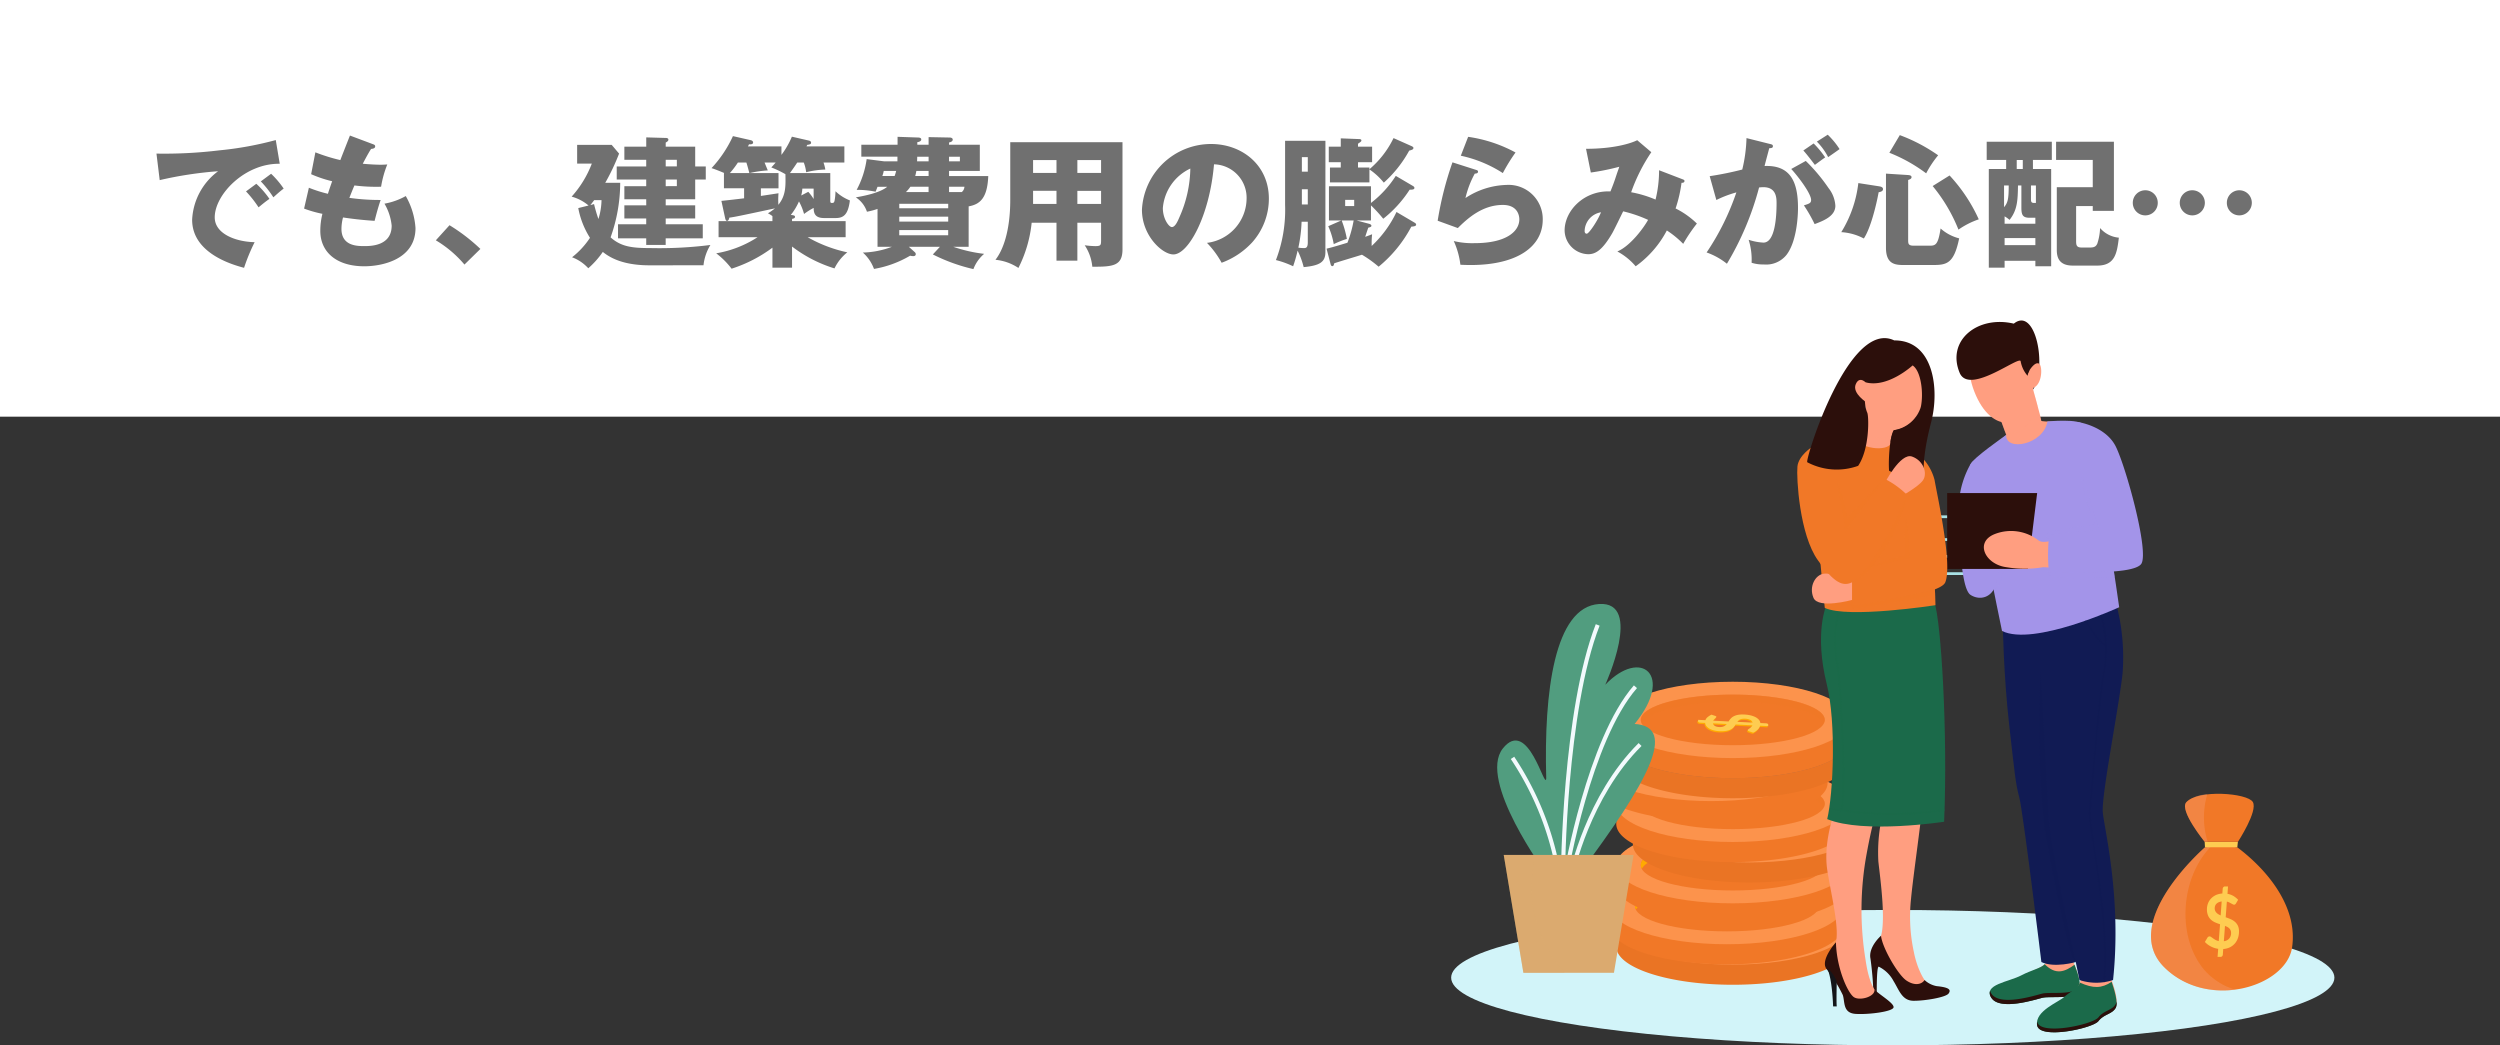 <svg xmlns="http://www.w3.org/2000/svg" width="390" height="163.078" viewBox="0 0 390 163.078">
  <rect x="0" y="0" width="390" height="163.078" fill="#333333" stroke="none"/>
  <g id="グループ_5150" data-name="グループ 5150" transform="translate(-1025 -11240)">
    <rect id="長方形_6" data-name="長方形 6" width="390" height="65" transform="translate(1025 11240)" fill="#fff"/>
    <path id="パス_113693" data-name="パス 113693" d="M-144.98-18.15a52.869,52.869,0,0,1-8.822,1.606,71.29,71.29,0,0,1-9.79.506l.506,4.136a59.981,59.981,0,0,1,9.108-1.386,10.008,10.008,0,0,0-4.048,7.568c0,5.258,6.314,7.018,8.1,7.5a29.668,29.668,0,0,1,1.65-4c-2.992-.066-6.226-1.32-6.226-3.872,0-3.564,4.708-8.448,10.142-8.36Zm-2.332,6.446a16.288,16.288,0,0,1,1.958,2.486c.682-.616,1.056-.946,1.606-1.364a13.96,13.96,0,0,0-1.958-2.31Zm-2.31,1.562a17.776,17.776,0,0,1,1.958,2.486c.77-.638,1.078-.88,1.694-1.32a13.654,13.654,0,0,0-2.046-2.354Zm16.214-8.712c-.22.55-1.276,3.234-1.5,3.828a27.629,27.629,0,0,1-3.894-1.21l-.66,3.41a19.141,19.141,0,0,0,3.278,1.1c-.418,1.188-.572,1.672-.66,1.958a20.652,20.652,0,0,1-2.97-.946l-.748,3.256a18.432,18.432,0,0,0,2.86.814,10.823,10.823,0,0,0-.33,2.662c0,3.234,2.442,5.522,6.864,5.522,2.882,0,7.986-1.122,7.986-5.962A11.553,11.553,0,0,0-124.7-9.416a10.541,10.541,0,0,1-3.322,1.188A8.389,8.389,0,0,1-126.9-4.8c0,3.19-3.322,3.19-4.268,3.19-1.078,0-3.564,0-3.564-2.684a7.191,7.191,0,0,1,.242-1.782c2.068.308,3.586.44,4.928.528.176-.682.528-2.068.946-3.256a33.779,33.779,0,0,1-4.884-.33c.22-.55.528-1.342.792-1.936a26.965,26.965,0,0,0,4.158.2,16.143,16.143,0,0,1,.968-3.476c-.308.022-.616.044-1.078.044s-1.584-.044-2.75-.154c.792-1.5,1.056-1.936,1.3-2.31.264-.022.638-.088.638-.4,0-.2-.132-.264-.374-.352Zm20.35,17.688a28.6,28.6,0,0,0-4.818-3.7l-2.134,2.354a17.733,17.733,0,0,1,4.466,3.784Zm25.872-6.8H-90.6v2.046h3.41v.9h-4.4v2.2h4.4v1.034h3.036V-2.816h5.786v-2.2H-84.15v-.9h4.6V-7.964h-4.6V-8.91h4.6v-3.08h1.65v-2.046h-1.65v-3.08h-4.6v-.638c.286-.176.418-.264.418-.462,0-.242-.286-.264-.418-.264l-3.036-.088v1.452H-90.6v2.046h3.41v1.034h-4.6v2.046h4.6v1.034H-90.6V-8.91h3.41Zm4.774-7.106v1.034H-84.15V-15.07Zm0,3.08v1.034H-84.15V-11.99Zm4.158,13.376a7.607,7.607,0,0,1,1.078-3.168,63.146,63.146,0,0,1-9.372.484c-2.816,0-4.554-.2-6.2-1.672a25.44,25.44,0,0,0,1.5-8.514h-2.332a33.587,33.587,0,0,0,2.156-4.554L-92.576-17.4h-5.39v2.926h2.288a16.364,16.364,0,0,1-3.146,5.148,6.944,6.944,0,0,1,2.64,1.386l-1.606.4A13.207,13.207,0,0,0-95.964-2.9,12.772,12.772,0,0,1-98.758.132a6.553,6.553,0,0,1,2.53,1.716A13.524,13.524,0,0,0-93.962-.7c.968.77,2.948,2.09,7.3,2.09ZM-95.9-8.008c.286-.352.44-.572.594-.77h1.144a10.642,10.642,0,0,1-.484,2.948,23.6,23.6,0,0,1-.682-2.332Zm40.48-.726a6.974,6.974,0,0,1-2.244-1.43,8.393,8.393,0,0,1-.132,1.408c-.066.374-.176.418-.44.418-.22,0-.242-.11-.242-.4V-13h-6.292c.4-.55.814-1.144,1.144-1.65h1.012a5.968,5.968,0,0,1,.374,1.518,13.759,13.759,0,0,1,2.992-.418,6.688,6.688,0,0,0-.286-1.1h3.256V-17.16h-5.9a1.281,1.281,0,0,1,.11-.242c.374-.044.594-.11.594-.33,0-.2-.154-.286-.308-.33l-2.684-.616a13.1,13.1,0,0,1-1.628,2.838v-1.32h-5.236a2.4,2.4,0,0,0,.176-.33c.242.022.638.022.638-.286,0-.22-.242-.33-.352-.352l-2.794-.638A18.75,18.75,0,0,1-77-13.772c.77.242,1.782.682,2,.77h-.066v2.376h3.146v1.562c-.726.088-2.97.352-3.542.4l.594,2.75c.044.154.11.374.286.374.242,0,.33-.352.352-.506.836-.11,1.474-.242,7.128-1.452a8.343,8.343,0,0,1-1.1.77,4.432,4.432,0,0,1,.7.44V-5.5h-8.4v2.508h6.072A16.971,16.971,0,0,1-76.274-.484a12.38,12.38,0,0,1,2.4,2.4A21.756,21.756,0,0,0-67.5-1.364V1.76h3.058v-3.3a21.1,21.1,0,0,0,6.622,3.41,7.239,7.239,0,0,1,2-2.508A21.439,21.439,0,0,1-62-2.992h5.918V-5.5h-8.36v-.352c.286-.066.462-.11.462-.33,0-.2-.22-.242-.66-.286A9.1,9.1,0,0,0-63.36-8.58a9.154,9.154,0,0,1,.792,1.958,10.65,10.65,0,0,1,1.5-.946c0,.858.22,1.584,1.65,1.584h1.76C-56.474-5.984-55.7-6.424-55.418-8.734Zm-5.654-.22a7.057,7.057,0,0,0-.836-1.122l-1.1.572a5.312,5.312,0,0,0,.176-1.078h1.76Zm-4.4-3.872c.044,1.892.066,3.344-1.1,4.774a12.7,12.7,0,0,1,.022-1.8c-.44.066-1.848.286-2.75.418v-1.188h2.75V-13h-4.51a17.353,17.353,0,0,1,2.838-.418c-.088-.22-.132-.308-.506-1.232h1.738c-.352.418-.484.55-.682.77A15.742,15.742,0,0,1-65.472-12.826ZM-71.1-13H-74.14a13.568,13.568,0,0,0,1.254-1.65h1.32C-71.39-14.1-71.324-13.838-71.1-13Zm34.21,5.192c1.738-.308,2.926-1.254,3.058-4.73h-6.116v-.792h4.8v-4.092h-4.8v-.352c.4-.088.572-.22.572-.462s-.308-.308-.44-.308l-3.322-.066v1.188H-44.9v-.4c.33-.044.616-.176.616-.418s-.264-.308-.528-.308l-3.168-.11v1.232h-5.654v1.87H-48v.726h-2.068L-52.8-15.18a14.255,14.255,0,0,1-1.562,4.8,13.92,13.92,0,0,1,2.948.286c.11-.242.132-.308.308-.77h1.518c-1.21,1.012-4.026,1.5-4.906,1.65a4.308,4.308,0,0,1,1.738,2.244,11.1,11.1,0,0,0,1.65-.44V-1.5h2.244a13.647,13.647,0,0,1-4.532.9,6.377,6.377,0,0,1,1.738,2.552A16.549,16.549,0,0,0-46.024-.11a2.107,2.107,0,0,0,.484.066c.088,0,.4,0,.4-.33a.452.452,0,0,0-.176-.308l-.9-.814h4.84l-1.1,1.188A27.673,27.673,0,0,0-36.146,1.98,5.816,5.816,0,0,1-34.474-.4a22.8,22.8,0,0,1-4.818-1.1h2.4Zm-10.824-.4h7.634v.7h-7.634Zm7.766-1.826v-.836h2.4a1.147,1.147,0,0,1-.418.836Zm-6.732,0a5.045,5.045,0,0,0,.7-.836h2.838v.836Zm6.6,4.6h-7.634V-6.2h7.634Zm-3.058-7.106h-2.09a6.729,6.729,0,0,0,.176-.792h1.914Zm0-3.014v.726h-1.8c.022-.462.022-.528.022-.726ZM-40.084-3.3h-7.634v-.814h7.634Zm.132-12.254h1.694v.726h-1.694ZM-50.358-12.54a4.42,4.42,0,0,0,.22-.792H-48.2a5.44,5.44,0,0,1-.242.792Zm30.426,7.282h3.7v2.684c0,.814-.022.968-.924.968a13.46,13.46,0,0,1-1.628-.132A7.248,7.248,0,0,1-17.6,1.606c3.234.022,4.708-.132,4.708-2.706V-17.82H-30.4v8.976c0,4.972-1.166,7.92-2.31,9.372A7.794,7.794,0,0,1-29.128,1.8,20.1,20.1,0,0,0-27.06-5.258h3.872V.66h3.256Zm0-4.972h3.7v2.046h-3.7Zm-3.256,2.046H-26.84V-10.23h3.652Zm3.256-6.842h3.7v2h-3.7Zm-3.256,2H-26.84v-2h3.652ZM2.574.99A12.178,12.178,0,0,0,7.348-2.2,10.247,10.247,0,0,0,9.944-9c0-5.258-4.2-8.536-9.02-8.536A10.8,10.8,0,0,0-9.856-7.282c0,4.07,3.19,6.974,4.906,6.974C-2.618-.308.7-6.314,1.386-14.366a5.213,5.213,0,0,1,5.082,5.39A7.031,7.031,0,0,1,.286-2.112,14.265,14.265,0,0,1,2.574.99Zm-4.884-14.7A19.241,19.241,0,0,1-4-6.138c-.242.572-.66,1.562-1.188,1.562-.462,0-1.408-1.276-1.408-2.97A7.476,7.476,0,0,1-2.31-13.706ZM18.766-18.04H12.474V-8.03a21.849,21.849,0,0,1-1.43,8.6,14.261,14.261,0,0,1,2.684.968,22.86,22.86,0,0,0,.7-2.442,12.63,12.63,0,0,1,.946,2.574c2.53-.242,3.388-.792,3.388-2.354Zm-2.75,7.568V-8.1h-.924v-2.376Zm-.924-2.75v-2.266h.924v2.266Zm.924,7.81v3.19c0,.682-.154.924-.55.924a6.816,6.816,0,0,1-.924-.066,22.576,22.576,0,0,0,.506-4.048Zm13.728-7.15a16.622,16.622,0,0,1-3.872,4.224v-2.6H19.316V-5.61h1.936l-2.046.9a11.43,11.43,0,0,1,.858,2.794,14.607,14.607,0,0,1,2.046-.814A15.965,15.965,0,0,0,21.3-5.61h1.87A18.2,18.2,0,0,1,22.2-2.134c-2.09.638-2.6.77-3.256.924l.616,2.376c.044.2.132.352.286.352.176,0,.242-.176.286-.44.616-.22,3.652-1.122,4.334-1.342a18.336,18.336,0,0,1,2.6,1.87,20.317,20.317,0,0,0,5.1-6.248c.484-.044.748-.088.748-.33,0-.088-.044-.176-.264-.308L29.854-6.93a17.56,17.56,0,0,1-3.872,5.3,13.582,13.582,0,0,1,.066-1.826c-.506.2-.748.286-1.078.4.066-.2.4-1.21.484-1.43.352-.088.484-.132.484-.308,0-.132-.176-.242-.33-.286l-1.98-.528h2.244V-7.964a22.817,22.817,0,0,1,1.914,2.09A18.541,18.541,0,0,0,31.9-10.406c.506,0,.748-.044.748-.286,0-.132-.088-.22-.286-.33Zm-6.49,3.74v.968H21.846v-.968Zm.594-8.294v-.462c.484-.33.528-.374.528-.528,0-.176-.242-.2-.4-.2l-2.816-.11v1.3h-1.87v2.42h1.87v.836H19.47v2.31h6.16v-2.024a10.41,10.41,0,0,1,2.244,2.068,18.751,18.751,0,0,0,3.96-4.994c.4-.11.66-.176.66-.418,0-.132-.11-.2-.286-.286l-2.816-1.254A14.813,14.813,0,0,1,25.63-13.6v-.264H23.848V-14.7h2.2v-2.42Zm16.038,1.408A19.647,19.647,0,0,1,46.442-13a27.688,27.688,0,0,1,1.98-3.212,21.961,21.961,0,0,0-7.392-2.442Zm-1.3,1.034a52.253,52.253,0,0,0-2.31,9.108l3.146,1.144C41.008-6.006,43.3-8.03,46.442-8.03c2.266,0,2.574,1.606,2.574,2.244,0,1.848-1.98,3.718-6.974,3.718a12.4,12.4,0,0,1-3.256-.33A12.4,12.4,0,0,1,39.82,1.3c.418.022.968.044,1.606.044,7.282,0,11.242-2.882,11.242-7.084a5.331,5.331,0,0,0-5.632-5.412,12.182,12.182,0,0,0-6.424,2.046,14.8,14.8,0,0,1,1.452-3.806c.242-.022.506-.044.506-.308,0-.2-.176-.242-.33-.286Zm32.23,1.232a19.137,19.137,0,0,1-.55,4.576,17.743,17.743,0,0,0-3.806-1.144,27.284,27.284,0,0,1,3.146-6.248l-2.2-1.87c-.946.484-3.63,1.342-7.986,1.342l.748,3.7a37.532,37.532,0,0,0,4.444-.9c-.088.286-.176.462-.682,2-.286.836-.55,1.474-.7,1.848-4.136-.176-7.15,3.014-7.15,6.094a3.772,3.772,0,0,0,3.7,3.7c1.21,0,2.266-.77,3.718-3.256.286-.484,1.452-2.9,1.716-3.432A20.846,20.846,0,0,1,69.1-5.7C68.508-4.6,66.4-1.65,64.306-.77a9.876,9.876,0,0,1,2.86,2.31,15.979,15.979,0,0,0,4.862-5.588,14.968,14.968,0,0,1,2.552,2.09,24.847,24.847,0,0,1,2.134-3.168A13.031,13.031,0,0,0,73.392-7.48a20.858,20.858,0,0,0,.924-4c.154,0,.462,0,.462-.286,0-.11-.044-.176-.286-.264ZM61.754-6.886c-.462,1.232-1.87,3.344-2.222,3.344-.11,0-.33-.044-.33-.44A3.055,3.055,0,0,1,61.754-6.886Zm22.7-11.572a23.373,23.373,0,0,1-.66,4.906,50.434,50.434,0,0,1-5.082,1.034L79.75-8.8a17.525,17.525,0,0,1,3.124-1.188A39.207,39.207,0,0,1,78.232-.616,10.838,10.838,0,0,1,81.4,1.144a45.737,45.737,0,0,0,5.016-11.9c.22-.022.44-.044.66-.044,2,0,2.068,1.606,2.068,2.486,0,2.2-.242,6.16-2.046,6.16a8.6,8.6,0,0,1-2.31-.44A10.321,10.321,0,0,1,85.25.99a5.726,5.726,0,0,0,1.87.264A4.076,4.076,0,0,0,90.662-.2c1.826-2.31,1.826-7.018,1.826-7.37,0-4.268-1.32-6.688-5.214-6.534.11-.484.616-2.332.726-2.772.286-.022.572-.022.572-.308,0-.242-.132-.286-.528-.374Zm8.866,1.936c.484.506,1.584,1.958,1.8,2.244.99-.726,1.1-.814,1.606-1.166a14.3,14.3,0,0,0-1.8-2.178ZM91.432-13.64c.946,1.012,3.1,3.784,3.1,4.84,0,.484-.286.572-1.122.836a23.6,23.6,0,0,1,1.672,2.926c1.32-.506,3.234-1.21,3.234-2.86a4.874,4.874,0,0,0-1.056-2.75A27.236,27.236,0,0,0,93.7-14.894Zm4-4.268a9.805,9.805,0,0,1,1.76,2.42c.506-.352,1.3-.9,1.782-1.254a12.235,12.235,0,0,0-1.848-2.244Zm10.78,4.994V-1.342c0,2.684,1.584,2.684,2.948,2.684h4.246c2.222,0,3.388-.11,4.224-4.158a6.907,6.907,0,0,1-2.9-1.54c-.4,2.684-.836,2.684-1.826,2.684h-2.332c-.9,0-.9-.308-.9-.968v-9.284c.242-.088.528-.176.528-.44,0-.286-.352-.308-.528-.33ZM101.9-11.44a18.6,18.6,0,0,1-2.662,7.656,8.525,8.525,0,0,1,3.52.99c1.034-1.562,1.914-5.038,2.31-7.216.242-.044.682-.132.682-.484,0-.33-.374-.4-.594-.44Zm4.84-4.73a24.584,24.584,0,0,1,5.742,3.212,16.012,16.012,0,0,1,1.87-2.816,26.275,26.275,0,0,0-5.984-3.146Zm6.754,5.192a25.389,25.389,0,0,1,4.026,6.8,12.614,12.614,0,0,1,3.168-1.606,25.42,25.42,0,0,0-4.554-6.842Zm15.642-4.07h2.948v-2.838H121.924v2.838h3.036v1.408h-2.706V1.76h2.464V.682h4.8V1.54h2.464V-13.64H129.14ZM124.718-5.1V-6.248a4.421,4.421,0,0,1,.77.55c1.254-1.562,1.276-3.146,1.32-5.368h.528v3.454c0,1.166.22,1.584,1.3,1.584h.88V-5.1Zm2.838-8.536h-.946v-1.408h.946ZM124.718-1.76v-1.1h4.8v1.1Zm4.114-9.306h.77v2.728c-.638,0-.77,0-.77-.638Zm-4.2,0h.726c0,2.112-.132,2.684-.726,3.388Zm13.838,3.212v.748h3.3v-10.78h-9.02v2.838h5.72V-10.8h-5.61v9.768c0,1.078.264,2.464,2.486,2.464h3.828c2.794,0,3.08-1.98,3.366-4.356a4.352,4.352,0,0,1-2.926-1.5,8.736,8.736,0,0,1-.44,2.442c-.154.308-.33.594-1.078.594h-1.386c-.836,0-.836-.462-.836-1.122V-7.854ZM154-10.318a1.948,1.948,0,0,0-1.958,1.958A1.962,1.962,0,0,0,154-6.4a1.962,1.962,0,0,0,1.958-1.958A1.962,1.962,0,0,0,154-10.318Zm7.326,0A1.944,1.944,0,0,0,159.39-8.36,1.944,1.944,0,0,0,161.326-6.4a1.962,1.962,0,0,0,1.958-1.958A1.948,1.948,0,0,0,161.326-10.318Zm-14.652,0a1.948,1.948,0,0,0-1.958,1.958A1.948,1.948,0,0,0,146.674-6.4,1.944,1.944,0,0,0,148.61-8.36,1.943,1.943,0,0,0,146.674-10.318Z" transform="translate(1213 11280)" fill="#707070"/>
    <g id="アセット_5fam003" data-name="アセット 5fam003" transform="translate(1251.38 11290)">
      <g id="_レイヤー_2" transform="translate(0 0)">
        <g id="_レイヤー_1-2">
          <ellipse id="楕円形_1" data-name="楕円形 1" cx="68.894" cy="10.563" rx="68.894" ry="10.563" transform="translate(0 91.952)" fill="#d2f4f9"/>
          <rect id="長方形_15" data-name="長方形 15" width="26.546" height="0.43" transform="translate(71.124 36.591)" fill="#a8e1e5"/>
          <rect id="長方形_16" data-name="長方形 16" width="26.546" height="0.43" transform="translate(71.124 39.27)" fill="#a8e1e5"/>
          <rect id="長方形_17" data-name="長方形 17" width="26.546" height="0.43" transform="translate(71.124 33.955)" fill="#a8e1e5"/>
          <rect id="長方形_18" data-name="長方形 18" width="26.546" height="0.43" transform="translate(71.124 30.398)" fill="#a8e1e5"/>
          <path id="パス_140" data-name="パス 140" d="M90.65,166.939c0,2.182-6.423,3.949-14.35,3.949s-14.35-1.767-14.35-3.949,6.423-3.949,14.35-3.949S90.65,164.757,90.65,166.939Z" transform="translate(-32.367 -85.164)" fill="#fcd91f" opacity="0.68"/>
          <path id="パス_141" data-name="パス 141" d="M76.3,164.117c7.225,0,13.19,1.471,14.188,3.386a1.248,1.248,0,0,0,.162-.563c0-2.182-6.423-3.949-14.35-3.949s-14.35,1.767-14.35,3.949a1.248,1.248,0,0,0,.162.563C63.11,165.588,69.07,164.117,76.3,164.117Z" transform="translate(-32.367 -85.164)" fill="#946249" opacity="0.68"/>
          <path id="パス_142" data-name="パス 142" d="M85.221,170.964a4.307,4.307,0,0,1,.287-.392,1.543,1.543,0,0,1,.406-.349,2.1,2.1,0,0,1,.616-.248,3.6,3.6,0,0,1,.917-.086,5.759,5.759,0,0,1,1.022.1,3.621,3.621,0,0,1,.84.263,1.925,1.925,0,0,1,.592.415.991.991,0,0,1,.267.554l.86.043a.612.612,0,0,1,.248.057q.115.05.115.129v.253l-1.256-.062a1.473,1.473,0,0,1-.382.606,2.525,2.525,0,0,1-.7.478l-.659-.22a.409.409,0,0,1-.143-.076.108.108,0,0,1-.053-.1c0-.043.033-.086.091-.129s.134-.1.21-.158a2.253,2.253,0,0,0,.244-.2.751.751,0,0,0,.186-.267l-2.617-.129a3.889,3.889,0,0,1-.277.387,1.532,1.532,0,0,1-.42.344,2.352,2.352,0,0,1-.659.239,4.29,4.29,0,0,1-1,.081,4.362,4.362,0,0,1-.869-.091,3.043,3.043,0,0,1-.755-.253,1.765,1.765,0,0,1-.544-.406.884.884,0,0,1-.239-.544l-.735-.038a.7.7,0,0,1-.253-.057c-.072-.033-.11-.076-.11-.134v-.253l1.151.057a1.087,1.087,0,0,1,.358-.5,2.918,2.918,0,0,1,.573-.363l.53.172a.92.92,0,0,1,.177.076.116.116,0,0,1,.057.1.157.157,0,0,1-.057.1c-.038.038-.081.081-.134.129a1.737,1.737,0,0,0-.162.162.807.807,0,0,0-.138.2l2.421.124Zm-2.455.3a.652.652,0,0,0,.134.263.809.809,0,0,0,.234.181,1.164,1.164,0,0,0,.315.105,2.227,2.227,0,0,0,.368.038,1.932,1.932,0,0,0,.392-.033,1.391,1.391,0,0,0,.3-.1.9.9,0,0,0,.234-.153,1.8,1.8,0,0,0,.191-.191l-2.168-.11Zm6.189-.11a.687.687,0,0,0-.415-.449,2.153,2.153,0,0,0-.879-.162,1.931,1.931,0,0,0-.392.033,1.268,1.268,0,0,0-.3.1.859.859,0,0,0-.224.158,1.721,1.721,0,0,0-.177.2l2.378.119Z" transform="translate(-42.032 -88.768)" fill="#946249" opacity="0.68"/>
          <path id="パス_143" data-name="パス 143" d="M85.436,170.564a4.309,4.309,0,0,1,.287-.392,1.544,1.544,0,0,1,.406-.349,2.237,2.237,0,0,1,.616-.248,3.6,3.6,0,0,1,.917-.086,5.761,5.761,0,0,1,1.022.1,3.622,3.622,0,0,1,.84.263,1.925,1.925,0,0,1,.592.415.99.99,0,0,1,.267.554l.86.043a.612.612,0,0,1,.248.057q.115.05.115.129v.253l-1.256-.062a1.473,1.473,0,0,1-.382.606,2.525,2.525,0,0,1-.7.478l-.659-.22a.409.409,0,0,1-.143-.076.108.108,0,0,1-.053-.1.191.191,0,0,1,.091-.129c.062-.048.134-.1.21-.158a2.25,2.25,0,0,0,.244-.2.75.75,0,0,0,.186-.267l-2.612-.129a3.891,3.891,0,0,1-.277.387,1.532,1.532,0,0,1-.42.344,2.351,2.351,0,0,1-.659.239,4.289,4.289,0,0,1-1,.081,4.365,4.365,0,0,1-.869-.091,3.044,3.044,0,0,1-.755-.253,1.765,1.765,0,0,1-.544-.406.884.884,0,0,1-.239-.544l-.735-.038a.616.616,0,0,1-.253-.057c-.072-.033-.11-.076-.11-.134v-.253l1.151.057a1.087,1.087,0,0,1,.358-.5,2.919,2.919,0,0,1,.573-.363l.53.172a.921.921,0,0,1,.177.076.116.116,0,0,1,.057.1.157.157,0,0,1-.057.1c-.038.038-.081.081-.134.129a1.737,1.737,0,0,0-.162.162.808.808,0,0,0-.138.2l2.421.124Zm-2.455.3a.652.652,0,0,0,.134.263.809.809,0,0,0,.234.181,1.164,1.164,0,0,0,.315.105,2.227,2.227,0,0,0,.368.038,1.932,1.932,0,0,0,.392-.033,1.39,1.39,0,0,0,.3-.1.9.9,0,0,0,.234-.153,1.805,1.805,0,0,0,.191-.191Zm6.189-.11a.687.687,0,0,0-.415-.449,2.152,2.152,0,0,0-.879-.162,1.931,1.931,0,0,0-.392.033,1.268,1.268,0,0,0-.3.1.859.859,0,0,0-.224.158,1.722,1.722,0,0,0-.177.2l2.378.119Z" transform="translate(-42.147 -88.559)" fill="#ffff3a"/>
          <path id="パス_144" data-name="パス 144" d="M90.65,146.9c0,2.182-6.423,3.949-14.35,3.949s-14.35-1.767-14.35-3.949,6.423-3.949,14.35-3.949S90.65,144.717,90.65,146.9Z" transform="translate(-32.367 -74.693)" fill="#fcd91f" opacity="0.68"/>
          <path id="パス_145" data-name="パス 145" d="M76.3,144.087c7.225,0,13.19,1.471,14.188,3.386a1.248,1.248,0,0,0,.162-.563c0-2.182-6.423-3.949-14.35-3.949s-14.35,1.767-14.35,3.949a1.248,1.248,0,0,0,.162.563C63.11,145.558,69.07,144.087,76.3,144.087Z" transform="translate(-32.367 -74.699)" fill="#946249" opacity="0.68"/>
          <path id="パス_146" data-name="パス 146" d="M85.221,150.934a4.309,4.309,0,0,1,.287-.392,1.543,1.543,0,0,1,.406-.349,2.238,2.238,0,0,1,.616-.248,3.6,3.6,0,0,1,.917-.086,5.759,5.759,0,0,1,1.022.1,3.621,3.621,0,0,1,.84.263,1.925,1.925,0,0,1,.592.415.991.991,0,0,1,.267.554l.86.043a.612.612,0,0,1,.248.057q.115.05.115.129v.253l-1.256-.062a1.473,1.473,0,0,1-.382.606,2.525,2.525,0,0,1-.7.478l-.659-.22a.409.409,0,0,1-.143-.076.108.108,0,0,1-.053-.1c0-.043.033-.086.091-.129s.134-.1.21-.158a2.253,2.253,0,0,0,.244-.2.751.751,0,0,0,.186-.267l-2.617-.129a3.887,3.887,0,0,1-.277.387,1.532,1.532,0,0,1-.42.344,2.351,2.351,0,0,1-.659.239,4.289,4.289,0,0,1-1,.081,4.364,4.364,0,0,1-.869-.091,3.044,3.044,0,0,1-.755-.253,1.765,1.765,0,0,1-.544-.406.884.884,0,0,1-.239-.544l-.735-.038a.616.616,0,0,1-.253-.057c-.072-.033-.11-.076-.11-.134v-.253l1.151.057a1.087,1.087,0,0,1,.358-.5,2.919,2.919,0,0,1,.573-.363l.53.172a.921.921,0,0,1,.177.076.11.11,0,0,1,.057.1.157.157,0,0,1-.057.1c-.038.038-.081.081-.134.129a1.735,1.735,0,0,0-.162.162.807.807,0,0,0-.138.2l2.421.124Zm-2.455.3a.652.652,0,0,0,.134.263.809.809,0,0,0,.234.181,1.164,1.164,0,0,0,.315.105,2.227,2.227,0,0,0,.368.038,1.933,1.933,0,0,0,.392-.033,1.391,1.391,0,0,0,.3-.1.9.9,0,0,0,.234-.153,1.8,1.8,0,0,0,.191-.191l-2.168-.11Zm6.189-.11a.687.687,0,0,0-.415-.449,2.153,2.153,0,0,0-.879-.162,1.93,1.93,0,0,0-.392.033,1.268,1.268,0,0,0-.3.1.859.859,0,0,0-.224.158,1.721,1.721,0,0,0-.177.2l2.378.119Z" transform="translate(-42.032 -78.303)" fill="#946249" opacity="0.68"/>
          <path id="パス_147" data-name="パス 147" d="M85.436,150.534a4.307,4.307,0,0,1,.287-.392,1.544,1.544,0,0,1,.406-.349,2.1,2.1,0,0,1,.616-.248,3.6,3.6,0,0,1,.917-.086,5.758,5.758,0,0,1,1.022.1,3.62,3.62,0,0,1,.84.263,1.925,1.925,0,0,1,.592.415.991.991,0,0,1,.267.554l.86.043a.611.611,0,0,1,.248.057q.115.05.115.129v.253l-1.256-.062a1.473,1.473,0,0,1-.382.606,2.525,2.525,0,0,1-.7.478l-.659-.22a.409.409,0,0,1-.143-.076.108.108,0,0,1-.053-.1c0-.043.033-.086.091-.129s.134-.1.21-.158a2.254,2.254,0,0,0,.244-.2.751.751,0,0,0,.186-.267l-2.612-.129a3.889,3.889,0,0,1-.277.387,1.532,1.532,0,0,1-.42.344,2.352,2.352,0,0,1-.659.239,4.29,4.29,0,0,1-1,.081,4.361,4.361,0,0,1-.869-.091,3.044,3.044,0,0,1-.755-.253,1.765,1.765,0,0,1-.544-.406.884.884,0,0,1-.239-.544l-.735-.038a.7.7,0,0,1-.253-.057c-.072-.033-.11-.076-.11-.134v-.253l1.151.057a1.087,1.087,0,0,1,.358-.5,2.919,2.919,0,0,1,.573-.363l.53.172a.921.921,0,0,1,.177.076.116.116,0,0,1,.057.1.157.157,0,0,1-.057.1c-.038.038-.081.081-.134.129a1.737,1.737,0,0,0-.162.162.807.807,0,0,0-.138.2l2.421.124Zm-2.455.3a.652.652,0,0,0,.134.263.809.809,0,0,0,.234.181,1.165,1.165,0,0,0,.315.105,2.228,2.228,0,0,0,.368.038,1.932,1.932,0,0,0,.392-.033,1.391,1.391,0,0,0,.3-.1.9.9,0,0,0,.234-.153,1.8,1.8,0,0,0,.191-.191Zm6.189-.11a.687.687,0,0,0-.415-.449,2.153,2.153,0,0,0-.879-.162,1.93,1.93,0,0,0-.392.033,1.268,1.268,0,0,0-.3.1.859.859,0,0,0-.224.158,1.72,1.72,0,0,0-.177.2l2.378.119Z" transform="translate(-42.147 -78.094)" fill="#ffff3a"/>
          <path id="パス_148" data-name="パス 148" d="M90.257,197.676l.033-3.037H87.062c-3.281-1.552-8.748-2.569-14.947-2.569s-11.666,1.017-14.947,2.569H53.94v3.386c0,3.29,8.137,5.955,18.175,5.955s18.175-2.665,18.175-5.955a2.153,2.153,0,0,0-.033-.349Z" transform="translate(-28.182 -100.357)" fill="#ea7424"/>
          <ellipse id="楕円形_2" data-name="楕円形 2" cx="18.175" cy="5.955" rx="18.175" ry="5.955" transform="translate(25.758 88.576)" fill="#fc934c"/>
          <path id="パス_149" data-name="パス 149" d="M90.65,193.649c0,2.182-6.423,3.949-14.35,3.949s-14.35-1.767-14.35-3.949S68.373,189.7,76.3,189.7,90.65,191.467,90.65,193.649Z" transform="translate(-32.367 -99.119)" fill="#fcd91f" opacity="0.68"/>
          <path id="パス_150" data-name="パス 150" d="M76.3,190.837c7.225,0,13.19,1.471,14.188,3.386a1.248,1.248,0,0,0,.162-.563c0-2.182-6.423-3.949-14.35-3.949s-14.35,1.767-14.35,3.949a1.248,1.248,0,0,0,.162.563C63.11,192.308,69.07,190.837,76.3,190.837Z" transform="translate(-32.367 -99.124)" fill="#946249" opacity="0.68"/>
          <path id="パス_151" data-name="パス 151" d="M85.221,197.684a4.309,4.309,0,0,1,.287-.392,1.543,1.543,0,0,1,.406-.349,2.1,2.1,0,0,1,.616-.248,3.6,3.6,0,0,1,.917-.086,5.758,5.758,0,0,1,1.022.1,3.62,3.62,0,0,1,.84.263,1.925,1.925,0,0,1,.592.415.991.991,0,0,1,.267.554l.86.043a.611.611,0,0,1,.248.057q.115.05.115.129v.253l-1.256-.062a1.473,1.473,0,0,1-.382.606,2.525,2.525,0,0,1-.7.478l-.659-.22a.409.409,0,0,1-.143-.076.108.108,0,0,1-.053-.1c0-.043.033-.086.091-.129s.134-.1.21-.158a2.254,2.254,0,0,0,.244-.2.751.751,0,0,0,.186-.267l-2.617-.129a3.893,3.893,0,0,1-.277.387,1.532,1.532,0,0,1-.42.344,2.352,2.352,0,0,1-.659.239,4.29,4.29,0,0,1-1,.081,4.362,4.362,0,0,1-.869-.091,3.043,3.043,0,0,1-.755-.253,1.765,1.765,0,0,1-.544-.406.884.884,0,0,1-.239-.544l-.735-.038a.7.7,0,0,1-.253-.057c-.072-.033-.11-.076-.11-.134v-.253l1.151.057a1.087,1.087,0,0,1,.358-.5,2.919,2.919,0,0,1,.573-.363l.53.172a.922.922,0,0,1,.177.076.116.116,0,0,1,.057.1.157.157,0,0,1-.057.1c-.038.038-.081.081-.134.129a1.734,1.734,0,0,0-.162.162.807.807,0,0,0-.138.2l2.421.124Zm-2.455.3a.652.652,0,0,0,.134.263.809.809,0,0,0,.234.181,1.163,1.163,0,0,0,.315.105,2.228,2.228,0,0,0,.368.038,1.932,1.932,0,0,0,.392-.033,1.39,1.39,0,0,0,.3-.1.9.9,0,0,0,.234-.153,1.8,1.8,0,0,0,.191-.191l-2.168-.11Zm6.189-.11a.687.687,0,0,0-.415-.449,2.152,2.152,0,0,0-.879-.162,1.931,1.931,0,0,0-.392.033,1.266,1.266,0,0,0-.3.1.859.859,0,0,0-.224.158,1.722,1.722,0,0,0-.177.2l2.378.119Z" transform="translate(-42.032 -102.728)" fill="#946249" opacity="0.68"/>
          <path id="パス_152" data-name="パス 152" d="M85.436,197.284a4.308,4.308,0,0,1,.287-.392,1.544,1.544,0,0,1,.406-.349,2.237,2.237,0,0,1,.616-.248,3.6,3.6,0,0,1,.917-.086,5.759,5.759,0,0,1,1.022.1,3.62,3.62,0,0,1,.84.263,1.925,1.925,0,0,1,.592.415.99.99,0,0,1,.267.554l.86.043a.612.612,0,0,1,.248.057q.115.05.115.129v.253l-1.256-.062a1.473,1.473,0,0,1-.382.606,2.526,2.526,0,0,1-.7.478l-.659-.22a.409.409,0,0,1-.143-.076.108.108,0,0,1-.053-.1.191.191,0,0,1,.091-.129c.062-.048.134-.1.21-.158a2.252,2.252,0,0,0,.244-.2.751.751,0,0,0,.186-.267l-2.612-.129a3.89,3.89,0,0,1-.277.387,1.533,1.533,0,0,1-.42.344,2.353,2.353,0,0,1-.659.239,4.291,4.291,0,0,1-1,.081,4.362,4.362,0,0,1-.869-.091,3.043,3.043,0,0,1-.755-.253,1.765,1.765,0,0,1-.544-.406.884.884,0,0,1-.239-.544l-.735-.038a.616.616,0,0,1-.253-.057c-.072-.033-.11-.076-.11-.134v-.253l1.151.057a1.087,1.087,0,0,1,.358-.5,2.919,2.919,0,0,1,.573-.363l.53.172a.92.92,0,0,1,.177.076.11.11,0,0,1,.057.1.157.157,0,0,1-.057.1c-.038.038-.081.081-.134.129a1.734,1.734,0,0,0-.162.162.808.808,0,0,0-.138.2l2.421.124Zm-2.455.3a.651.651,0,0,0,.134.263.809.809,0,0,0,.234.181,1.163,1.163,0,0,0,.315.105,2.225,2.225,0,0,0,.368.038,1.93,1.93,0,0,0,.392-.033,1.39,1.39,0,0,0,.3-.1.9.9,0,0,0,.234-.153,1.8,1.8,0,0,0,.191-.191Zm6.189-.11a.687.687,0,0,0-.415-.449,2.153,2.153,0,0,0-.879-.162,1.931,1.931,0,0,0-.392.033,1.268,1.268,0,0,0-.3.1.86.86,0,0,0-.224.158,1.722,1.722,0,0,0-.177.2l2.378.119Z" transform="translate(-42.147 -102.519)" fill="#ffff3a"/>
          <path id="パス_153" data-name="パス 153" d="M90.28,178.1c0,3.285-8.137,5.955-18.175,5.955S53.93,181.4,53.93,178.1s8.137-5.955,18.175-5.955S90.28,174.815,90.28,178.1Z" transform="translate(-28.177 -89.949)" fill="#946249" opacity="0.68"/>
          <ellipse id="楕円形_3" data-name="楕円形 3" cx="14.35" cy="3.949" rx="14.35" ry="3.949" transform="translate(29.583 84.206)" fill="#fcd91f" opacity="0.68"/>
          <path id="パス_154" data-name="パス 154" d="M76.3,177.477c7.225,0,13.19,1.471,14.188,3.386a1.248,1.248,0,0,0,.162-.563c0-2.182-6.423-3.949-14.35-3.949s-14.35,1.767-14.35,3.949a1.248,1.248,0,0,0,.162.563C63.11,178.948,69.07,177.477,76.3,177.477Z" transform="translate(-32.367 -92.144)" fill="#946249" opacity="0.68"/>
          <path id="パス_155" data-name="パス 155" d="M85.221,184.324a4.305,4.305,0,0,1,.287-.392,1.543,1.543,0,0,1,.406-.349,2.237,2.237,0,0,1,.616-.248,3.6,3.6,0,0,1,.917-.086,5.759,5.759,0,0,1,1.022.1,3.621,3.621,0,0,1,.84.263,1.925,1.925,0,0,1,.592.415.991.991,0,0,1,.267.554l.86.043a.612.612,0,0,1,.248.057q.115.05.115.129v.253L90.134,185a1.473,1.473,0,0,1-.382.606,2.525,2.525,0,0,1-.7.478l-.659-.22a.409.409,0,0,1-.143-.076.108.108,0,0,1-.053-.1c0-.043.033-.086.091-.129s.134-.1.21-.158a2.253,2.253,0,0,0,.244-.2.751.751,0,0,0,.186-.267l-2.617-.129a3.891,3.891,0,0,1-.277.387,1.532,1.532,0,0,1-.42.344,2.351,2.351,0,0,1-.659.239,4.29,4.29,0,0,1-1,.081,4.362,4.362,0,0,1-.869-.091,3.044,3.044,0,0,1-.755-.253,1.766,1.766,0,0,1-.544-.406.884.884,0,0,1-.239-.544l-.735-.038a.616.616,0,0,1-.253-.057c-.072-.033-.11-.076-.11-.134v-.253l1.151.057a1.087,1.087,0,0,1,.358-.5,2.918,2.918,0,0,1,.573-.363l.53.172a.921.921,0,0,1,.177.076.116.116,0,0,1,.057.1.157.157,0,0,1-.057.1c-.038.038-.081.081-.134.129a1.734,1.734,0,0,0-.162.162.807.807,0,0,0-.138.2l2.421.124Zm-2.455.3a.652.652,0,0,0,.134.263.809.809,0,0,0,.234.181,1.164,1.164,0,0,0,.315.105,2.227,2.227,0,0,0,.368.038,1.932,1.932,0,0,0,.392-.033,1.39,1.39,0,0,0,.3-.1.9.9,0,0,0,.234-.153,1.8,1.8,0,0,0,.191-.191l-2.168-.11Zm6.189-.11a.687.687,0,0,0-.415-.449,2.153,2.153,0,0,0-.879-.162,1.93,1.93,0,0,0-.392.033,1.266,1.266,0,0,0-.3.1.859.859,0,0,0-.224.158,1.72,1.72,0,0,0-.177.2l2.378.119Z" transform="translate(-42.032 -95.748)" fill="#946249" opacity="0.68"/>
          <path id="パス_156" data-name="パス 156" d="M85.436,183.924a4.305,4.305,0,0,1,.287-.392,1.544,1.544,0,0,1,.406-.349,2.1,2.1,0,0,1,.616-.248,3.6,3.6,0,0,1,.917-.086,5.758,5.758,0,0,1,1.022.1,3.621,3.621,0,0,1,.84.263,1.925,1.925,0,0,1,.592.415.99.99,0,0,1,.267.554l.86.043a.611.611,0,0,1,.248.057q.115.05.115.129v.253L90.35,184.6a1.473,1.473,0,0,1-.382.606,2.524,2.524,0,0,1-.7.478l-.659-.22a.41.41,0,0,1-.143-.076.108.108,0,0,1-.053-.1c0-.043.033-.086.091-.129s.134-.1.21-.158a2.25,2.25,0,0,0,.244-.2.751.751,0,0,0,.186-.267l-2.612-.129a3.886,3.886,0,0,1-.277.387,1.533,1.533,0,0,1-.42.344,2.352,2.352,0,0,1-.659.239,4.29,4.29,0,0,1-1,.081,4.365,4.365,0,0,1-.869-.091,3.044,3.044,0,0,1-.755-.253,1.765,1.765,0,0,1-.544-.406.884.884,0,0,1-.239-.544l-.735-.038a.616.616,0,0,1-.253-.057c-.072-.033-.11-.076-.11-.134v-.253l1.151.057a1.088,1.088,0,0,1,.358-.5,2.92,2.92,0,0,1,.573-.363l.53.172a.922.922,0,0,1,.177.076.11.11,0,0,1,.057.1.157.157,0,0,1-.057.1c-.038.038-.081.081-.134.129a1.741,1.741,0,0,0-.162.162.808.808,0,0,0-.138.2l2.421.124Zm-2.455.3a.652.652,0,0,0,.134.263.809.809,0,0,0,.234.181,1.162,1.162,0,0,0,.315.105,2.227,2.227,0,0,0,.368.038,1.93,1.93,0,0,0,.392-.033,1.389,1.389,0,0,0,.3-.1.9.9,0,0,0,.234-.153,1.8,1.8,0,0,0,.191-.191Zm6.189-.11a.687.687,0,0,0-.415-.449,2.153,2.153,0,0,0-.879-.162,1.932,1.932,0,0,0-.392.033,1.269,1.269,0,0,0-.3.1.86.86,0,0,0-.224.158,1.72,1.72,0,0,0-.177.2l2.378.119Z" transform="translate(-42.147 -95.539)" fill="#ffff3a"/>
          <path id="パス_157" data-name="パス 157" d="M88.337,191l.033-3.037H85.142c-3.281-1.552-8.748-2.569-14.947-2.569s-11.666,1.017-14.947,2.569H52.02v3.386c0,3.285,8.137,5.955,18.175,5.955s18.175-2.665,18.175-5.955a2.1,2.1,0,0,0-.033-.349Z" transform="translate(-27.179 -96.867)" fill="#f17827"/>
          <path id="パス_158" data-name="パス 158" d="M88.37,184.785c0,3.29-8.137,5.955-18.175,5.955s-18.175-2.665-18.175-5.955,8.137-5.955,18.175-5.955S88.37,181.495,88.37,184.785Z" transform="translate(-27.179 -93.439)" fill="#fc934c"/>
          <ellipse id="楕円形_4" data-name="楕円形 4" cx="14.35" cy="3.949" rx="14.35" ry="3.949" transform="translate(28.666 87.396)" fill="#f17827"/>
          <path id="パス_159" data-name="パス 159" d="M74.38,184.157c7.225,0,13.19,1.471,14.188,3.386a1.248,1.248,0,0,0,.162-.563c0-2.182-6.423-3.949-14.35-3.949s-14.35,1.767-14.35,3.949a1.248,1.248,0,0,0,.162.563C61.19,185.628,67.15,184.157,74.38,184.157Z" transform="translate(-31.364 -95.634)" fill="#fa0"/>
          <path id="パス_160" data-name="パス 160" d="M83.3,191a4.3,4.3,0,0,1,.287-.392,1.544,1.544,0,0,1,.406-.349,2.237,2.237,0,0,1,.616-.248,3.6,3.6,0,0,1,.917-.086,5.759,5.759,0,0,1,1.022.1,3.622,3.622,0,0,1,.84.263,1.926,1.926,0,0,1,.592.415.991.991,0,0,1,.267.554l.86.043a.611.611,0,0,1,.248.057q.115.05.115.129v.253l-1.256-.062a1.473,1.473,0,0,1-.382.606,2.525,2.525,0,0,1-.7.478l-.659-.22a.409.409,0,0,1-.143-.076.108.108,0,0,1-.053-.1c0-.043.033-.086.091-.129s.134-.1.21-.158a2.25,2.25,0,0,0,.244-.2.751.751,0,0,0,.186-.267l-2.617-.129a3.887,3.887,0,0,1-.277.387,1.532,1.532,0,0,1-.42.344,2.351,2.351,0,0,1-.659.239,4.29,4.29,0,0,1-1,.081,4.362,4.362,0,0,1-.869-.091,3.045,3.045,0,0,1-.755-.253,1.765,1.765,0,0,1-.544-.406.884.884,0,0,1-.239-.544l-.735-.038a.616.616,0,0,1-.253-.057c-.072-.033-.11-.076-.11-.134v-.253l1.151.057a1.087,1.087,0,0,1,.358-.5,2.92,2.92,0,0,1,.573-.363l.53.172a.919.919,0,0,1,.177.076.116.116,0,0,1,.057.1.157.157,0,0,1-.057.1c-.038.038-.081.081-.134.129a1.734,1.734,0,0,0-.162.162.807.807,0,0,0-.138.2l2.421.124Zm-2.455.3a.652.652,0,0,0,.134.263.809.809,0,0,0,.234.181,1.164,1.164,0,0,0,.315.105,2.227,2.227,0,0,0,.368.038,1.93,1.93,0,0,0,.392-.033,1.388,1.388,0,0,0,.3-.1.9.9,0,0,0,.234-.153,1.805,1.805,0,0,0,.191-.191Zm6.189-.11a.687.687,0,0,0-.415-.449,2.153,2.153,0,0,0-.879-.162,1.931,1.931,0,0,0-.392.033,1.267,1.267,0,0,0-.3.1.859.859,0,0,0-.224.158,1.719,1.719,0,0,0-.177.2l2.378.119Z" transform="translate(-41.029 -99.238)" fill="#946249" opacity="0.68"/>
          <path id="パス_161" data-name="パス 161" d="M83.526,190.6a4.31,4.31,0,0,1,.287-.392,1.544,1.544,0,0,1,.406-.349,2.237,2.237,0,0,1,.616-.248,3.6,3.6,0,0,1,.917-.086,5.758,5.758,0,0,1,1.022.1,3.62,3.62,0,0,1,.84.263,1.925,1.925,0,0,1,.592.415.991.991,0,0,1,.267.554l.86.043a.612.612,0,0,1,.248.057q.115.05.115.129v.253l-1.256-.062a1.473,1.473,0,0,1-.382.606,2.525,2.525,0,0,1-.7.478l-.659-.22a.409.409,0,0,1-.143-.076.108.108,0,0,1-.053-.1c0-.043.033-.086.091-.129s.134-.1.21-.158a2.251,2.251,0,0,0,.244-.2.751.751,0,0,0,.186-.267l-2.612-.129a3.89,3.89,0,0,1-.277.387,1.532,1.532,0,0,1-.42.344,2.351,2.351,0,0,1-.659.239,4.289,4.289,0,0,1-1,.081,4.365,4.365,0,0,1-.869-.091,3.044,3.044,0,0,1-.755-.253,1.766,1.766,0,0,1-.544-.406.884.884,0,0,1-.239-.544l-.735-.038a.616.616,0,0,1-.253-.057c-.072-.033-.11-.076-.11-.134v-.253l1.151.057a1.087,1.087,0,0,1,.358-.5,2.918,2.918,0,0,1,.573-.363l.53.172a.92.92,0,0,1,.177.076.11.11,0,0,1,.057.1.157.157,0,0,1-.057.1c-.038.038-.081.081-.134.129a1.737,1.737,0,0,0-.162.162.807.807,0,0,0-.138.2l2.421.124Zm-2.455.3a.652.652,0,0,0,.134.263.809.809,0,0,0,.234.181,1.164,1.164,0,0,0,.315.105,2.284,2.284,0,0,0,.368.038,1.931,1.931,0,0,0,.392-.033,1.391,1.391,0,0,0,.3-.1.9.9,0,0,0,.234-.153,1.805,1.805,0,0,0,.191-.191Zm6.189-.11a.687.687,0,0,0-.415-.449,2.153,2.153,0,0,0-.879-.162,1.931,1.931,0,0,0-.392.033,1.268,1.268,0,0,0-.3.1.859.859,0,0,0-.224.158,1.721,1.721,0,0,0-.177.2l2.378.119Z" transform="translate(-41.149 -99.029)" fill="#ffff3a"/>
          <path id="パス_162" data-name="パス 162" d="M90.257,177.636l.033-3.037H87.062c-3.281-1.552-8.748-2.569-14.947-2.569s-11.666,1.017-14.947,2.569H53.94v3.386c0,3.285,8.137,5.955,18.175,5.955s18.175-2.665,18.175-5.955a2.1,2.1,0,0,0-.033-.349Z" transform="translate(-28.182 -89.887)" fill="#f17827"/>
          <ellipse id="楕円形_5" data-name="楕円形 5" cx="18.175" cy="5.955" rx="18.175" ry="5.955" transform="translate(25.758 79.011)" fill="#fc934c"/>
          <path id="パス_163" data-name="パス 163" d="M90.65,173.619c0,2.182-6.423,3.949-14.35,3.949s-14.35-1.767-14.35-3.949,6.423-3.949,14.35-3.949S90.65,171.437,90.65,173.619Z" transform="translate(-32.367 -88.654)" fill="#f17827"/>
          <path id="パス_164" data-name="パス 164" d="M76.3,170.8c7.225,0,13.19,1.471,14.188,3.386a1.248,1.248,0,0,0,.162-.563c0-2.182-6.423-3.949-14.35-3.949s-14.35,1.767-14.35,3.949a1.248,1.248,0,0,0,.162.563C63.11,172.268,69.07,170.8,76.3,170.8Z" transform="translate(-32.367 -88.654)" fill="#fa0"/>
          <path id="パス_165" data-name="パス 165" d="M85.221,177.644a4.305,4.305,0,0,1,.287-.392,1.543,1.543,0,0,1,.406-.349,2.1,2.1,0,0,1,.616-.248,3.6,3.6,0,0,1,.917-.086,5.761,5.761,0,0,1,1.022.1,3.621,3.621,0,0,1,.84.263,1.925,1.925,0,0,1,.592.415.991.991,0,0,1,.267.554l.86.043a.611.611,0,0,1,.248.057q.115.05.115.129v.253l-1.256-.062a1.473,1.473,0,0,1-.382.606,2.525,2.525,0,0,1-.7.478l-.659-.22a.409.409,0,0,1-.143-.076.108.108,0,0,1-.053-.1c0-.043.033-.086.091-.129s.134-.1.21-.158a2.252,2.252,0,0,0,.244-.2.751.751,0,0,0,.186-.267l-2.617-.129a3.889,3.889,0,0,1-.277.387,1.532,1.532,0,0,1-.42.344,2.351,2.351,0,0,1-.659.239,4.289,4.289,0,0,1-1,.081,4.362,4.362,0,0,1-.869-.091,3.044,3.044,0,0,1-.755-.253,1.766,1.766,0,0,1-.544-.406.884.884,0,0,1-.239-.544l-.735-.038a.616.616,0,0,1-.253-.057c-.072-.033-.11-.076-.11-.134V177.4l1.151.057a1.087,1.087,0,0,1,.358-.5,2.919,2.919,0,0,1,.573-.363l.53.172a.92.92,0,0,1,.177.076.116.116,0,0,1,.057.1.157.157,0,0,1-.057.1c-.038.038-.081.081-.134.129a1.735,1.735,0,0,0-.162.162.808.808,0,0,0-.138.2l2.421.124Zm-2.455.3a.652.652,0,0,0,.134.263.809.809,0,0,0,.234.181,1.164,1.164,0,0,0,.315.105,2.227,2.227,0,0,0,.368.038,1.932,1.932,0,0,0,.392-.033,1.39,1.39,0,0,0,.3-.1.9.9,0,0,0,.234-.153,1.8,1.8,0,0,0,.191-.191l-2.168-.11Zm6.189-.11a.687.687,0,0,0-.415-.449,2.153,2.153,0,0,0-.879-.162,1.93,1.93,0,0,0-.392.033,1.266,1.266,0,0,0-.3.1.858.858,0,0,0-.224.158,1.721,1.721,0,0,0-.177.2l2.378.119Z" transform="translate(-42.032 -92.258)" fill="#946249" opacity="0.68"/>
          <path id="パス_166" data-name="パス 166" d="M85.436,177.244a4.309,4.309,0,0,1,.287-.392,1.544,1.544,0,0,1,.406-.349,2.1,2.1,0,0,1,.616-.248,3.6,3.6,0,0,1,.917-.086,5.758,5.758,0,0,1,1.022.1,3.621,3.621,0,0,1,.84.263,1.925,1.925,0,0,1,.592.415.991.991,0,0,1,.267.554l.86.043a.611.611,0,0,1,.248.057q.115.05.115.129v.253l-1.256-.062a1.473,1.473,0,0,1-.382.607,2.525,2.525,0,0,1-.7.478l-.659-.22a.409.409,0,0,1-.143-.076.108.108,0,0,1-.053-.1c0-.043.033-.086.091-.129s.134-.1.21-.158a2.25,2.25,0,0,0,.244-.2.75.75,0,0,0,.186-.267l-2.612-.129a3.892,3.892,0,0,1-.277.387,1.532,1.532,0,0,1-.42.344,2.351,2.351,0,0,1-.659.239,4.289,4.289,0,0,1-1,.081,4.365,4.365,0,0,1-.869-.091,3.044,3.044,0,0,1-.755-.253,1.765,1.765,0,0,1-.544-.406.884.884,0,0,1-.239-.544l-.735-.038a.7.7,0,0,1-.253-.057c-.072-.033-.11-.076-.11-.134V177l1.151.057a1.087,1.087,0,0,1,.358-.5,2.917,2.917,0,0,1,.573-.363l.53.172a.92.92,0,0,1,.177.076.11.11,0,0,1,.057.1.157.157,0,0,1-.057.1c-.038.038-.081.081-.134.129a1.734,1.734,0,0,0-.162.162.807.807,0,0,0-.138.2l2.421.124Zm-2.455.3a.652.652,0,0,0,.134.263.809.809,0,0,0,.234.181,1.164,1.164,0,0,0,.315.105,2.227,2.227,0,0,0,.368.038,1.93,1.93,0,0,0,.392-.033,1.389,1.389,0,0,0,.3-.1.9.9,0,0,0,.234-.153,1.807,1.807,0,0,0,.191-.191Zm6.189-.11a.687.687,0,0,0-.415-.449,2.153,2.153,0,0,0-.879-.162,1.932,1.932,0,0,0-.392.033,1.266,1.266,0,0,0-.3.1.859.859,0,0,0-.224.158,1.72,1.72,0,0,0-.177.2l2.378.119Z" transform="translate(-42.147 -92.049)" fill="#ffff3a"/>
          <path id="パス_167" data-name="パス 167" d="M95.687,164.276l.033-3.037H92.492c-3.281-1.552-8.748-2.569-14.947-2.569s-11.666,1.017-14.947,2.569H59.37v3.386c0,3.285,8.137,5.955,18.175,5.955s18.175-2.665,18.175-5.955a2.152,2.152,0,0,0-.033-.349Z" transform="translate(-31.019 -82.906)" fill="#ea7424"/>
          <ellipse id="楕円形_6" data-name="楕円形 6" cx="18.175" cy="5.955" rx="18.175" ry="5.955" transform="translate(28.356 72.631)" fill="#fc934c"/>
          <ellipse id="楕円形_7" data-name="楕円形 7" cx="14.35" cy="3.949" rx="14.35" ry="3.949" transform="translate(32.181 74.637)" fill="#fecc51"/>
          <path id="パス_168" data-name="パス 168" d="M81.74,157.447c7.225,0,13.19,1.471,14.188,3.386a1.248,1.248,0,0,0,.162-.563c0-2.182-6.423-3.949-14.35-3.949s-14.35,1.767-14.35,3.949a1.248,1.248,0,0,0,.162.563c1-1.915,6.958-3.386,14.188-3.386Z" transform="translate(-35.209 -81.679)" fill="#fa0"/>
          <path id="パス_169" data-name="パス 169" d="M90.666,164.284a4.307,4.307,0,0,1,.287-.392,1.544,1.544,0,0,1,.406-.349,2.1,2.1,0,0,1,.616-.248,3.6,3.6,0,0,1,.917-.086,5.758,5.758,0,0,1,1.022.1,3.62,3.62,0,0,1,.84.263,1.925,1.925,0,0,1,.592.415.99.99,0,0,1,.267.554l.86.043a.611.611,0,0,1,.248.057q.115.05.115.129v.253l-1.256-.062a1.473,1.473,0,0,1-.382.606,2.525,2.525,0,0,1-.7.478l-.659-.22a.409.409,0,0,1-.143-.076.108.108,0,0,1-.053-.1c0-.043.033-.086.091-.129s.134-.1.21-.158a2.251,2.251,0,0,0,.244-.2.751.751,0,0,0,.186-.267l-2.612-.129a3.887,3.887,0,0,1-.277.387,1.532,1.532,0,0,1-.42.344,2.351,2.351,0,0,1-.659.239,4.288,4.288,0,0,1-1,.081,4.362,4.362,0,0,1-.869-.091,3.043,3.043,0,0,1-.755-.253,1.766,1.766,0,0,1-.544-.406.884.884,0,0,1-.239-.544l-.735-.038a.616.616,0,0,1-.253-.057c-.072-.033-.11-.076-.11-.134v-.253l1.151.057a1.087,1.087,0,0,1,.358-.5,2.919,2.919,0,0,1,.573-.363l.53.172a.92.92,0,0,1,.177.076.11.11,0,0,1,.057.1.157.157,0,0,1-.057.1c-.038.038-.081.081-.134.129a1.736,1.736,0,0,0-.162.162.807.807,0,0,0-.138.2l2.421.124Zm-2.455.3a.652.652,0,0,0,.134.263.809.809,0,0,0,.234.181,1.165,1.165,0,0,0,.315.105,2.227,2.227,0,0,0,.368.038,1.932,1.932,0,0,0,.392-.033,1.391,1.391,0,0,0,.3-.1.9.9,0,0,0,.234-.153,1.8,1.8,0,0,0,.191-.191Zm6.189-.11a.687.687,0,0,0-.415-.449,2.153,2.153,0,0,0-.879-.162,1.93,1.93,0,0,0-.392.033,1.267,1.267,0,0,0-.3.1.859.859,0,0,0-.224.158,1.721,1.721,0,0,0-.177.2l2.378.119Z" transform="translate(-44.88 -85.278)" fill="#946249" opacity="0.68"/>
          <path id="パス_170" data-name="パス 170" d="M90.871,163.884a4.309,4.309,0,0,1,.287-.392,1.543,1.543,0,0,1,.406-.349,2.237,2.237,0,0,1,.616-.248,3.6,3.6,0,0,1,.917-.086,5.759,5.759,0,0,1,1.022.1,3.621,3.621,0,0,1,.84.263,1.925,1.925,0,0,1,.592.415.991.991,0,0,1,.267.554l.86.043a.611.611,0,0,1,.248.057q.115.05.115.129v.253l-1.256-.062a1.473,1.473,0,0,1-.382.606,2.525,2.525,0,0,1-.7.478l-.659-.22a.409.409,0,0,1-.143-.076.108.108,0,0,1-.053-.1c0-.043.033-.086.091-.129s.134-.1.21-.158a2.253,2.253,0,0,0,.244-.2.75.75,0,0,0,.186-.267l-2.617-.129a3.894,3.894,0,0,1-.277.387,1.532,1.532,0,0,1-.42.344,2.351,2.351,0,0,1-.659.239,4.289,4.289,0,0,1-1,.081,4.363,4.363,0,0,1-.869-.091,3.044,3.044,0,0,1-.755-.253,1.766,1.766,0,0,1-.544-.406.884.884,0,0,1-.239-.544l-.735-.038a.616.616,0,0,1-.253-.057c-.072-.033-.11-.076-.11-.134v-.253l1.151.057a1.087,1.087,0,0,1,.358-.5,2.918,2.918,0,0,1,.573-.363l.53.172a.92.92,0,0,1,.177.076.116.116,0,0,1,.057.1.157.157,0,0,1-.057.1c-.038.038-.081.081-.134.129a1.734,1.734,0,0,0-.162.162.807.807,0,0,0-.138.2l2.421.124Zm-2.455.3a.652.652,0,0,0,.134.263.809.809,0,0,0,.234.181,1.165,1.165,0,0,0,.315.105,2.228,2.228,0,0,0,.368.038,1.931,1.931,0,0,0,.392-.033,1.391,1.391,0,0,0,.3-.1.9.9,0,0,0,.234-.153,1.8,1.8,0,0,0,.191-.191Zm6.189-.11a.687.687,0,0,0-.415-.449,2.153,2.153,0,0,0-.879-.162,1.93,1.93,0,0,0-.392.033,1.266,1.266,0,0,0-.3.1.859.859,0,0,0-.224.158,1.721,1.721,0,0,0-.177.2l2.378.119Z" transform="translate(-44.984 -85.069)" fill="#ffff3a"/>
          <path id="パス_171" data-name="パス 171" d="M90.257,157.6l.033-3.037H87.062c-3.281-1.552-8.748-2.569-14.947-2.569s-11.666,1.017-14.947,2.569H53.94v3.386c0,3.29,8.137,5.955,18.175,5.955s18.175-2.665,18.175-5.955a2.153,2.153,0,0,0-.033-.349Z" transform="translate(-28.182 -79.416)" fill="#f17827"/>
          <ellipse id="楕円形_8" data-name="楕円形 8" cx="18.175" cy="5.955" rx="18.175" ry="5.955" transform="translate(25.758 69.441)" fill="#fc934c"/>
          <ellipse id="楕円形_9" data-name="楕円形 9" cx="14.35" cy="3.949" rx="14.35" ry="3.949" transform="translate(29.583 71.447)" fill="#f17827"/>
          <path id="パス_172" data-name="パス 172" d="M76.3,150.767c7.225,0,13.19,1.471,14.188,3.386a1.248,1.248,0,0,0,.162-.563c0-2.182-6.423-3.949-14.35-3.949s-14.35,1.767-14.35,3.949a1.248,1.248,0,0,0,.162.563C63.11,152.238,69.07,150.767,76.3,150.767Z" transform="translate(-32.367 -78.189)" fill="#f17827" opacity="0.5"/>
          <path id="パス_173" data-name="パス 173" d="M85.221,157.6a4.305,4.305,0,0,1,.287-.392,1.543,1.543,0,0,1,.406-.349,2.238,2.238,0,0,1,.616-.248,3.6,3.6,0,0,1,.917-.086,5.758,5.758,0,0,1,1.022.1,3.62,3.62,0,0,1,.84.263,1.925,1.925,0,0,1,.592.415.991.991,0,0,1,.267.554l.86.043a.611.611,0,0,1,.248.057q.115.05.115.129v.253l-1.256-.062a1.473,1.473,0,0,1-.382.606,2.524,2.524,0,0,1-.7.478l-.659-.22a.409.409,0,0,1-.143-.076.108.108,0,0,1-.053-.1c0-.043.033-.086.091-.129s.134-.1.21-.158a2.253,2.253,0,0,0,.244-.2.751.751,0,0,0,.186-.267l-2.617-.129a3.89,3.89,0,0,1-.277.387,1.532,1.532,0,0,1-.42.344,2.352,2.352,0,0,1-.659.239,4.29,4.29,0,0,1-1,.081,4.365,4.365,0,0,1-.869-.091,3.044,3.044,0,0,1-.755-.253,1.766,1.766,0,0,1-.544-.406.884.884,0,0,1-.239-.544l-.735-.038a.616.616,0,0,1-.253-.057c-.072-.033-.11-.076-.11-.134v-.253l1.151.057a1.087,1.087,0,0,1,.358-.5,2.919,2.919,0,0,1,.573-.363l.53.172a.921.921,0,0,1,.177.076.11.11,0,0,1,.057.1.157.157,0,0,1-.057.1c-.038.038-.081.081-.134.129a1.737,1.737,0,0,0-.162.162.807.807,0,0,0-.138.2l2.421.124Zm-2.455.3a.652.652,0,0,0,.134.263.809.809,0,0,0,.234.181,1.163,1.163,0,0,0,.315.105,2.227,2.227,0,0,0,.368.038,1.932,1.932,0,0,0,.392-.033,1.391,1.391,0,0,0,.3-.1.9.9,0,0,0,.234-.153,1.8,1.8,0,0,0,.191-.191l-2.168-.11Zm6.189-.11a.687.687,0,0,0-.415-.449,2.153,2.153,0,0,0-.879-.162,1.931,1.931,0,0,0-.392.033,1.267,1.267,0,0,0-.3.1.859.859,0,0,0-.224.158,1.721,1.721,0,0,0-.177.2l2.378.119Z" transform="translate(-42.032 -81.788)" fill="#946249" opacity="0.68"/>
          <path id="パス_174" data-name="パス 174" d="M85.436,157.214a4.309,4.309,0,0,1,.287-.392,1.544,1.544,0,0,1,.406-.349,2.1,2.1,0,0,1,.616-.248,3.6,3.6,0,0,1,.917-.086,5.759,5.759,0,0,1,1.022.1,3.62,3.62,0,0,1,.84.263,1.925,1.925,0,0,1,.592.415.991.991,0,0,1,.267.554l.86.043a.612.612,0,0,1,.248.057q.115.05.115.129v.253l-1.256-.062a1.473,1.473,0,0,1-.382.606,2.524,2.524,0,0,1-.7.478l-.659-.22a.409.409,0,0,1-.143-.076.108.108,0,0,1-.053-.1c0-.043.033-.086.091-.129s.134-.1.21-.158a2.248,2.248,0,0,0,.244-.2.751.751,0,0,0,.186-.267l-2.612-.129a3.889,3.889,0,0,1-.277.387,1.532,1.532,0,0,1-.42.344,2.352,2.352,0,0,1-.659.239,4.289,4.289,0,0,1-1,.081,4.365,4.365,0,0,1-.869-.091,3.044,3.044,0,0,1-.755-.253,1.766,1.766,0,0,1-.544-.406.884.884,0,0,1-.239-.544l-.735-.038a.616.616,0,0,1-.253-.057c-.072-.033-.11-.076-.11-.134v-.253l1.151.057a1.087,1.087,0,0,1,.358-.5,2.919,2.919,0,0,1,.573-.363l.53.172a.92.92,0,0,1,.177.076.116.116,0,0,1,.057.1.157.157,0,0,1-.057.1c-.038.038-.081.081-.134.129a1.739,1.739,0,0,0-.162.162.808.808,0,0,0-.138.2l2.421.124Zm-2.455.3a.652.652,0,0,0,.134.263.809.809,0,0,0,.234.181,1.163,1.163,0,0,0,.315.105,2.225,2.225,0,0,0,.368.038,1.932,1.932,0,0,0,.392-.033,1.392,1.392,0,0,0,.3-.1.9.9,0,0,0,.234-.153,1.8,1.8,0,0,0,.191-.191Zm6.189-.11a.687.687,0,0,0-.415-.449,2.153,2.153,0,0,0-.879-.162,1.931,1.931,0,0,0-.392.033,1.269,1.269,0,0,0-.3.1.859.859,0,0,0-.224.158,1.722,1.722,0,0,0-.177.2l2.378.119Z" transform="translate(-42.147 -81.584)" fill="#ffff3a"/>
          <path id="パス_175" data-name="パス 175" d="M83.167,144.246l.033-3.037H79.972c-3.281-1.552-8.748-2.569-14.947-2.569s-11.666,1.017-14.947,2.569H46.85v3.386c0,3.285,8.137,5.955,18.17,5.955S83.2,147.885,83.2,144.595a2.1,2.1,0,0,0-.033-.349h0Z" transform="translate(-24.477 -72.442)" fill="#f17827"/>
          <ellipse id="楕円形_10" data-name="楕円形 10" cx="18.17" cy="5.955" rx="18.17" ry="5.955" transform="translate(22.377 63.061)" fill="#fc934c"/>
          <path id="パス_176" data-name="パス 176" d="M83.56,140.219c0,2.182-6.423,3.949-14.35,3.949s-14.35-1.767-14.35-3.949,6.423-3.949,14.35-3.949,14.35,1.767,14.35,3.949Z" transform="translate(-28.662 -71.203)" fill="#fcd91f" opacity="0.68"/>
          <path id="パス_177" data-name="パス 177" d="M69.21,137.407c7.225,0,13.19,1.471,14.188,3.386a1.248,1.248,0,0,0,.162-.563c0-2.182-6.423-3.949-14.35-3.949s-14.35,1.767-14.35,3.949a1.248,1.248,0,0,0,.162.563C56.02,138.878,61.98,137.407,69.21,137.407Z" transform="translate(-28.662 -71.209)" fill="#946249" opacity="0.68"/>
          <path id="パス_178" data-name="パス 178" d="M78.131,144.254a4.307,4.307,0,0,1,.287-.392,1.544,1.544,0,0,1,.406-.349,2.1,2.1,0,0,1,.616-.248,3.6,3.6,0,0,1,.917-.086,5.758,5.758,0,0,1,1.022.1,3.62,3.62,0,0,1,.84.263,1.925,1.925,0,0,1,.592.415.991.991,0,0,1,.267.554l.86.043a.611.611,0,0,1,.248.057q.115.05.115.129v.253l-1.256-.062a1.473,1.473,0,0,1-.382.606,2.524,2.524,0,0,1-.7.478l-.659-.22a.41.41,0,0,1-.143-.076.108.108,0,0,1-.053-.1c0-.043.033-.086.091-.129s.134-.1.21-.158a2.25,2.25,0,0,0,.244-.2.751.751,0,0,0,.186-.267l-2.617-.129a3.888,3.888,0,0,1-.277.387,1.533,1.533,0,0,1-.42.344,2.352,2.352,0,0,1-.659.239,4.29,4.29,0,0,1-1,.081,4.364,4.364,0,0,1-.869-.091,3.046,3.046,0,0,1-.755-.253,1.766,1.766,0,0,1-.544-.406.884.884,0,0,1-.239-.544l-.735-.038a.616.616,0,0,1-.253-.057c-.072-.033-.11-.076-.11-.134v-.253l1.151.057a1.087,1.087,0,0,1,.358-.5,2.919,2.919,0,0,1,.573-.363l.53.172a.92.92,0,0,1,.177.076.11.11,0,0,1,.057.1.157.157,0,0,1-.057.1c-.038.038-.081.081-.134.129a1.737,1.737,0,0,0-.162.162.807.807,0,0,0-.138.2l2.421.124Zm-2.455.3a.652.652,0,0,0,.134.263.809.809,0,0,0,.234.181,1.163,1.163,0,0,0,.315.105,2.284,2.284,0,0,0,.368.038,1.93,1.93,0,0,0,.392-.033,1.391,1.391,0,0,0,.3-.1.9.9,0,0,0,.234-.153,1.8,1.8,0,0,0,.191-.191Zm6.189-.11a.687.687,0,0,0-.415-.449,2.152,2.152,0,0,0-.879-.162,1.931,1.931,0,0,0-.392.033,1.269,1.269,0,0,0-.3.1.859.859,0,0,0-.224.158,1.721,1.721,0,0,0-.177.2l2.378.119Z" transform="translate(-38.328 -74.813)" fill="#946249" opacity="0.68"/>
          <path id="パス_179" data-name="パス 179" d="M78.351,143.854a4.308,4.308,0,0,1,.287-.392,1.544,1.544,0,0,1,.406-.349,2.238,2.238,0,0,1,.616-.248,3.6,3.6,0,0,1,.917-.086,5.758,5.758,0,0,1,1.022.1,3.62,3.62,0,0,1,.84.263,1.925,1.925,0,0,1,.592.415.991.991,0,0,1,.267.554l.86.043a.611.611,0,0,1,.248.057q.115.05.115.129v.253l-1.256-.062a1.473,1.473,0,0,1-.382.606,2.526,2.526,0,0,1-.7.478l-.659-.22a.409.409,0,0,1-.143-.076.108.108,0,0,1-.053-.1c0-.043.033-.086.091-.129s.134-.1.21-.158a2.253,2.253,0,0,0,.244-.2.751.751,0,0,0,.186-.267l-2.617-.129a3.889,3.889,0,0,1-.277.387,1.532,1.532,0,0,1-.42.344,2.351,2.351,0,0,1-.659.239,4.289,4.289,0,0,1-1,.081,4.364,4.364,0,0,1-.869-.091,3.044,3.044,0,0,1-.755-.253,1.765,1.765,0,0,1-.544-.406.884.884,0,0,1-.239-.544l-.735-.038a.616.616,0,0,1-.253-.057c-.072-.033-.11-.076-.11-.134v-.253l1.151.057a1.087,1.087,0,0,1,.358-.5,2.919,2.919,0,0,1,.573-.363l.53.172a.92.92,0,0,1,.177.076.116.116,0,0,1,.057.1.157.157,0,0,1-.057.1c-.038.038-.081.081-.134.129a1.735,1.735,0,0,0-.162.162.807.807,0,0,0-.138.2l2.421.124Zm-2.455.3a.652.652,0,0,0,.134.263.809.809,0,0,0,.234.181,1.164,1.164,0,0,0,.315.105,2.282,2.282,0,0,0,.368.038,1.931,1.931,0,0,0,.392-.033,1.392,1.392,0,0,0,.3-.1.9.9,0,0,0,.234-.153,1.8,1.8,0,0,0,.191-.191l-2.168-.11Zm6.189-.11a.687.687,0,0,0-.415-.449,2.153,2.153,0,0,0-.879-.162,1.931,1.931,0,0,0-.392.033,1.268,1.268,0,0,0-.3.1.859.859,0,0,0-.224.158,1.721,1.721,0,0,0-.177.2l2.378.119Z" transform="translate(-38.443 -74.604)" fill="#ffff3a"/>
          <path id="パス_180" data-name="パス 180" d="M90.257,136.746l.033-3.037H87.062c-3.281-1.552-8.748-2.569-14.947-2.569s-11.666,1.017-14.947,2.569H53.94v3.386c0,3.285,8.137,5.955,18.175,5.955s18.175-2.665,18.175-5.955a2.1,2.1,0,0,0-.033-.349Z" transform="translate(-28.182 -68.523)" fill="#ea7424"/>
          <path id="パス_181" data-name="パス 181" d="M90.28,130.535c0,3.285-8.137,5.955-18.175,5.955s-18.175-2.665-18.175-5.955,8.137-5.955,18.175-5.955S90.28,127.245,90.28,130.535Z" transform="translate(-28.177 -65.096)" fill="#946249" opacity="0.68"/>
          <path id="パス_182" data-name="パス 182" d="M90.65,132.729c0,2.182-6.423,3.949-14.35,3.949s-14.35-1.767-14.35-3.949,6.423-3.949,14.35-3.949S90.65,130.547,90.65,132.729Z" transform="translate(-32.367 -67.29)" fill="#fcd91f" opacity="0.68"/>
          <path id="パス_183" data-name="パス 183" d="M76.3,129.907c7.225,0,13.19,1.471,14.188,3.386a1.248,1.248,0,0,0,.162-.563c0-2.182-6.423-3.949-14.35-3.949s-14.35,1.767-14.35,3.949a1.248,1.248,0,0,0,.162.563C63.11,131.378,69.07,129.907,76.3,129.907Z" transform="translate(-32.367 -67.29)" fill="#946249" opacity="0.68"/>
          <path id="パス_184" data-name="パス 184" d="M85.221,136.754a4.309,4.309,0,0,1,.287-.392,1.544,1.544,0,0,1,.406-.349,2.1,2.1,0,0,1,.616-.248,3.6,3.6,0,0,1,.917-.086,5.758,5.758,0,0,1,1.022.1,3.62,3.62,0,0,1,.84.263,1.925,1.925,0,0,1,.592.415.991.991,0,0,1,.267.554l.86.043a.611.611,0,0,1,.248.057q.115.05.115.129v.253l-1.256-.062a1.473,1.473,0,0,1-.382.606,2.525,2.525,0,0,1-.7.478l-.659-.22a.409.409,0,0,1-.143-.076.108.108,0,0,1-.053-.1c0-.043.033-.086.091-.129s.134-.1.21-.158a2.253,2.253,0,0,0,.244-.2.751.751,0,0,0,.186-.267l-2.617-.129a3.89,3.89,0,0,1-.277.387,1.532,1.532,0,0,1-.42.344,2.351,2.351,0,0,1-.659.239,4.289,4.289,0,0,1-1,.081,4.364,4.364,0,0,1-.869-.091,3.044,3.044,0,0,1-.755-.253,1.766,1.766,0,0,1-.544-.406.884.884,0,0,1-.239-.544l-.735-.038a.616.616,0,0,1-.253-.057c-.072-.033-.11-.076-.11-.134v-.253l1.151.057a1.087,1.087,0,0,1,.358-.5,2.919,2.919,0,0,1,.573-.363l.53.172a.92.92,0,0,1,.177.076.11.11,0,0,1,.057.1.157.157,0,0,1-.057.1c-.038.038-.081.081-.134.129a1.735,1.735,0,0,0-.162.162.807.807,0,0,0-.138.2l2.421.124Zm-2.455.3a.652.652,0,0,0,.134.263.809.809,0,0,0,.234.181,1.164,1.164,0,0,0,.315.105,2.228,2.228,0,0,0,.368.038,1.932,1.932,0,0,0,.392-.033,1.392,1.392,0,0,0,.3-.1.9.9,0,0,0,.234-.153,1.8,1.8,0,0,0,.191-.191l-2.168-.11Zm6.189-.11a.687.687,0,0,0-.415-.449,2.153,2.153,0,0,0-.879-.162,1.931,1.931,0,0,0-.392.033,1.268,1.268,0,0,0-.3.1.859.859,0,0,0-.224.158,1.722,1.722,0,0,0-.177.2l2.378.119Z" transform="translate(-42.032 -70.894)" fill="#946249" opacity="0.68"/>
          <path id="パス_185" data-name="パス 185" d="M85.436,136.354a4.307,4.307,0,0,1,.287-.392,1.544,1.544,0,0,1,.406-.349,2.1,2.1,0,0,1,.616-.248,3.6,3.6,0,0,1,.917-.086,5.759,5.759,0,0,1,1.022.1,3.62,3.62,0,0,1,.84.263,1.925,1.925,0,0,1,.592.415.991.991,0,0,1,.267.554l.86.043a.612.612,0,0,1,.248.057q.115.05.115.129v.253l-1.256-.062a1.473,1.473,0,0,1-.382.606,2.525,2.525,0,0,1-.7.478l-.659-.22a.41.41,0,0,1-.143-.076.108.108,0,0,1-.053-.1c0-.043.033-.086.091-.129s.134-.1.21-.158a2.25,2.25,0,0,0,.244-.2.751.751,0,0,0,.186-.267l-2.612-.129a3.889,3.889,0,0,1-.277.387,1.532,1.532,0,0,1-.42.344,2.351,2.351,0,0,1-.659.239,4.29,4.29,0,0,1-1,.081,4.364,4.364,0,0,1-.869-.091,3.046,3.046,0,0,1-.755-.253,1.766,1.766,0,0,1-.544-.406.884.884,0,0,1-.239-.544l-.735-.038a.616.616,0,0,1-.253-.057c-.072-.033-.11-.076-.11-.134v-.253l1.151.057a1.087,1.087,0,0,1,.358-.5,2.919,2.919,0,0,1,.573-.363l.53.172a.921.921,0,0,1,.177.076.11.11,0,0,1,.057.1.157.157,0,0,1-.057.1c-.038.038-.081.081-.134.129a1.735,1.735,0,0,0-.162.162.808.808,0,0,0-.138.2l2.421.124Zm-2.455.3a.652.652,0,0,0,.134.263.809.809,0,0,0,.234.181,1.164,1.164,0,0,0,.315.105,2.227,2.227,0,0,0,.368.038,1.931,1.931,0,0,0,.392-.033,1.39,1.39,0,0,0,.3-.1.9.9,0,0,0,.234-.153,1.8,1.8,0,0,0,.191-.191Zm6.189-.11a.687.687,0,0,0-.415-.449,2.153,2.153,0,0,0-.879-.162,1.931,1.931,0,0,0-.392.033,1.267,1.267,0,0,0-.3.1.859.859,0,0,0-.224.158,1.718,1.718,0,0,0-.177.2l2.378.119Z" transform="translate(-42.147 -70.685)" fill="#ffff3a"/>
          <path id="パス_186" data-name="パス 186" d="M90.257,130.186l.033-3.037H87.062c-3.281-1.552-8.748-2.569-14.947-2.569s-11.666,1.017-14.947,2.569H53.94v3.386c0,3.285,8.137,5.955,18.175,5.955s18.175-2.665,18.175-5.955a2.1,2.1,0,0,0-.033-.349Z" transform="translate(-28.182 -65.096)" fill="#f17827"/>
          <path id="パス_187" data-name="パス 187" d="M90.28,123.975c0,3.29-8.137,5.955-18.175,5.955s-18.175-2.665-18.175-5.955,8.137-5.955,18.175-5.955S90.28,120.685,90.28,123.975Z" transform="translate(-28.177 -61.668)" fill="#fc934c"/>
          <path id="パス_188" data-name="パス 188" d="M90.65,126.169c0,2.182-6.423,3.949-14.35,3.949s-14.35-1.767-14.35-3.949,6.423-3.949,14.35-3.949S90.65,123.987,90.65,126.169Z" transform="translate(-32.367 -63.863)" fill="#f17827"/>
          <path id="パス_189" data-name="パス 189" d="M76.3,123.347c7.225,0,13.19,1.471,14.188,3.386a1.248,1.248,0,0,0,.162-.563c0-2.182-6.423-3.949-14.35-3.949s-14.35,1.767-14.35,3.949a1.231,1.231,0,0,0,.162.563C63.11,124.818,69.07,123.347,76.3,123.347Z" transform="translate(-32.367 -63.863)" fill="#f17827" opacity="0.5"/>
          <path id="パス_190" data-name="パス 190" d="M85.221,130.194a4.305,4.305,0,0,1,.287-.392,1.544,1.544,0,0,1,.406-.349,2.1,2.1,0,0,1,.616-.248,3.6,3.6,0,0,1,.917-.086,5.758,5.758,0,0,1,1.022.1,3.621,3.621,0,0,1,.84.263,1.925,1.925,0,0,1,.592.415.991.991,0,0,1,.267.554l.86.043a.611.611,0,0,1,.248.057q.115.05.115.129v.253l-1.256-.062a1.473,1.473,0,0,1-.382.606,2.525,2.525,0,0,1-.7.478l-.659-.22a.41.41,0,0,1-.143-.076.108.108,0,0,1-.053-.1c0-.043.033-.086.091-.129s.134-.1.21-.158a2.255,2.255,0,0,0,.244-.2.751.751,0,0,0,.186-.267l-2.617-.129a3.889,3.889,0,0,1-.277.387,1.532,1.532,0,0,1-.42.344,2.351,2.351,0,0,1-.659.239,4.29,4.29,0,0,1-1,.081,4.362,4.362,0,0,1-.869-.091,3.043,3.043,0,0,1-.755-.253,1.766,1.766,0,0,1-.544-.406.884.884,0,0,1-.239-.544l-.735-.038a.7.7,0,0,1-.253-.057c-.072-.033-.11-.076-.11-.134v-.253L81.6,130a1.088,1.088,0,0,1,.358-.5,2.92,2.92,0,0,1,.573-.363l.53.172a.922.922,0,0,1,.177.076.116.116,0,0,1,.057.1.157.157,0,0,1-.057.1c-.038.038-.081.081-.134.129a1.734,1.734,0,0,0-.162.162.807.807,0,0,0-.138.2l2.421.124Zm-2.455.3a.652.652,0,0,0,.134.263.809.809,0,0,0,.234.181,1.164,1.164,0,0,0,.315.105,2.225,2.225,0,0,0,.368.038,1.932,1.932,0,0,0,.392-.033,1.391,1.391,0,0,0,.3-.1.9.9,0,0,0,.234-.153,1.8,1.8,0,0,0,.191-.191l-2.168-.11Zm6.189-.11a.687.687,0,0,0-.415-.449,2.153,2.153,0,0,0-.879-.162,1.931,1.931,0,0,0-.392.033,1.267,1.267,0,0,0-.3.1.859.859,0,0,0-.224.158,1.721,1.721,0,0,0-.177.2l2.378.119Z" transform="translate(-42.032 -67.467)" fill="#fa0"/>
          <path id="パス_191" data-name="パス 191" d="M85.436,129.794a4.307,4.307,0,0,1,.287-.392,1.544,1.544,0,0,1,.406-.349,2.237,2.237,0,0,1,.616-.248,3.6,3.6,0,0,1,.917-.086,5.758,5.758,0,0,1,1.022.1,3.62,3.62,0,0,1,.84.263,1.925,1.925,0,0,1,.592.415.991.991,0,0,1,.267.554l.86.043a.612.612,0,0,1,.248.057q.115.05.115.129v.253l-1.256-.062a1.473,1.473,0,0,1-.382.606,2.525,2.525,0,0,1-.7.478l-.659-.22a.409.409,0,0,1-.143-.076.108.108,0,0,1-.053-.1.191.191,0,0,1,.091-.129c.062-.048.134-.1.21-.158a2.252,2.252,0,0,0,.244-.2.751.751,0,0,0,.186-.267l-2.612-.129a3.887,3.887,0,0,1-.277.387,1.532,1.532,0,0,1-.42.344,2.351,2.351,0,0,1-.659.239,4.29,4.29,0,0,1-1,.081,4.364,4.364,0,0,1-.869-.091,3.044,3.044,0,0,1-.755-.253,1.766,1.766,0,0,1-.544-.406.884.884,0,0,1-.239-.544l-.735-.038a.616.616,0,0,1-.253-.057c-.072-.033-.11-.076-.11-.134v-.253l1.151.057a1.087,1.087,0,0,1,.358-.5,2.919,2.919,0,0,1,.573-.363l.53.172a.919.919,0,0,1,.177.076.11.11,0,0,1,.057.1.157.157,0,0,1-.057.1c-.038.038-.081.081-.134.129a1.737,1.737,0,0,0-.162.162.807.807,0,0,0-.138.2l2.421.124Zm-2.455.3a.652.652,0,0,0,.134.263.809.809,0,0,0,.234.181,1.164,1.164,0,0,0,.315.105,2.227,2.227,0,0,0,.368.038,1.931,1.931,0,0,0,.392-.033,1.39,1.39,0,0,0,.3-.1.9.9,0,0,0,.234-.153,1.8,1.8,0,0,0,.191-.191Zm6.189-.11a.687.687,0,0,0-.415-.449,2.153,2.153,0,0,0-.879-.162,1.93,1.93,0,0,0-.392.033,1.268,1.268,0,0,0-.3.1.859.859,0,0,0-.224.158,1.72,1.72,0,0,0-.177.2l2.378.119Z" transform="translate(-42.147 -67.258)" fill="#fecc51"/>
          <path id="パス_192" data-name="パス 192" d="M22.687,134.7s-10.735-14.536-6.776-19.536,6.6,6.738,6.776,4.656c-.382-13.481,1.285-26.732,8.233-27.2s.974,12.6.974,12.6c5.559-5.835,10.84-1.528,4.584,6.112,6.81.415,2.087,9.059-8.615,23.361H22.687Z" transform="translate(-7.855 -48.395)" fill="#519d7f"/>
          <path id="パス_193" data-name="パス 193" d="M36.52,138.279s.21-25.477,5.42-38.819" transform="translate(-19.08 -51.971)" fill="none" stroke="#f3fafd" stroke-miterlimit="10" stroke-width="0.64"/>
          <path id="パス_194" data-name="パス 194" d="M27.232,160.969A46.647,46.647,0,0,0,20.04,142.89" transform="translate(-10.47 -74.662)" fill="none" stroke="#f3fafd" stroke-miterlimit="10" stroke-width="0.64"/>
          <path id="パス_195" data-name="パス 195" d="M37.5,148.827s3.6-20.892,10.84-29.177" transform="translate(-19.592 -62.52)" fill="none" stroke="#f3fafd" stroke-miterlimit="10" stroke-width="0.64"/>
          <path id="パス_196" data-name="パス 196" d="M39.35,158.692S41.9,146.605,50.032,138.53" transform="translate(-20.559 -72.384)" fill="none" stroke="#f3fafd" stroke-miterlimit="10" stroke-width="0.64"/>
          <path id="パス_197" data-name="パス 197" d="M34.371,192.99H20.246L17.18,174.6H37.437Z" transform="translate(-8.976 -91.229)" fill="#dbaa6f"/>
          <path id="パス_198" data-name="パス 198" d="M22.146,174.6H17.17l3.066,18.395H26.7a19.966,19.966,0,0,1-4.56-18.395Z" transform="translate(-8.971 -91.229)" fill="#dbaa6f" opacity="0.3"/>
          <path id="パス_199" data-name="パス 199" d="M237.048,171.929s-13.462,11.676-6.342,18.729c6.824,6.757,19.011,3.023,19.928-3.109.864-5.793-3.109-11.5-8.538-15.615a19.341,19.341,0,0,0-5.048,0Z" transform="translate(-119.45 -89.752)" fill="#f17827"/>
          <path id="パス_200" data-name="パス 200" d="M237.97,171.875c-.583.048-.922.1-.922.1s-13.462,11.676-6.342,18.729a13.077,13.077,0,0,0,11.012,3.476,10.336,10.336,0,0,1-4.766-3.051c-4.436-5.248-3.672-14.465,1.017-19.259Z" transform="translate(-119.45 -89.803)" fill="#f4a386" opacity="0.3"/>
          <path id="パス_201" data-name="パス 201" d="M246.16,170.33h5.181l-.091.845h-5.043Z" transform="translate(-128.61 -88.998)" fill="#fecc51"/>
          <path id="パス_202" data-name="パス 202" d="M242.8,162.123s-3.978-4.871-2.88-6.165c1.753-2.063,9.565-1.461,10.391-.053s-2.33,6.222-2.33,6.222h-5.186Z" transform="translate(-125.25 -80.792)" fill="#f17827"/>
          <path id="パス_203" data-name="パス 203" d="M243.206,154.8a5.223,5.223,0,0,0-3.285,1.242c-1.1,1.294,2.88,6.165,2.88,6.165h.463a12.76,12.76,0,0,1-.057-7.411Z" transform="translate(-125.25 -80.885)" fill="#f4a386" opacity="0.3"/>
          <path id="パス_204" data-name="パス 204" d="M249.458,189.7c.253.086.5.181.75.287a2.674,2.674,0,0,1,.669.4,1.916,1.916,0,0,1,.482.611,2.009,2.009,0,0,1,.186.917,3.127,3.127,0,0,1-.162,1.027,2.539,2.539,0,0,1-.478.845,2.469,2.469,0,0,1-.774.6,2.768,2.768,0,0,1-1.046.272l-.062.864a.391.391,0,0,1-.1.248.312.312,0,0,1-.244.115H248.2l.1-1.256a3.611,3.611,0,0,1-1.156-.377,3.236,3.236,0,0,1-.922-.7l.4-.664a.44.44,0,0,1,.138-.143.329.329,0,0,1,.186-.057.442.442,0,0,1,.248.091c.086.062.186.129.3.21a4.439,4.439,0,0,0,.382.244,1.694,1.694,0,0,0,.511.181l.2-2.622a7.315,7.315,0,0,1-.74-.277,2.382,2.382,0,0,1-.659-.42,1.855,1.855,0,0,1-.468-.659,2.441,2.441,0,0,1-.177-1,2.521,2.521,0,0,1,.158-.874,2.306,2.306,0,0,1,.463-.759,2.554,2.554,0,0,1,.755-.554,2.728,2.728,0,0,1,1.027-.248l.057-.74a.427.427,0,0,1,.105-.253.3.3,0,0,1,.248-.11h.478l-.086,1.151a2.693,2.693,0,0,1,.96.353,3.631,3.631,0,0,1,.7.573l-.315.535a.621.621,0,0,1-.143.177.28.28,0,0,1-.177.057.444.444,0,0,1-.191-.057c-.072-.038-.158-.081-.248-.134s-.2-.105-.306-.162a2.059,2.059,0,0,0-.377-.134l-.181,2.431Zm-.616-2.459a1.734,1.734,0,0,0-.5.138,1.053,1.053,0,0,0-.334.239.9.9,0,0,0-.191.315,1.188,1.188,0,0,0-.062.368,1,1,0,0,0,.072.392,1.125,1.125,0,0,0,.2.3,1.424,1.424,0,0,0,.291.234,2.938,2.938,0,0,0,.368.191Zm.334,6.2a1.3,1.3,0,0,0,.845-.42,1.319,1.319,0,0,0,.287-.883,1,1,0,0,0-.072-.392.955.955,0,0,0-.2-.3,1.3,1.3,0,0,0-.3-.224c-.115-.062-.244-.119-.377-.177l-.177,2.388Z" transform="translate(-128.641 -96.611)" fill="#fecc51"/>
          <path id="パス_205" data-name="パス 205" d="M139.438,131.95s.53,13.844.411,15.19a25.654,25.654,0,0,0-.411,6.218c.291,2.641,1.342,10.09.172,12.2-.817,1.466.239,2.755,1.762,4.751s4.517,5.453,6.275,2.464c-.764-.177-2.1-2.392-2.669-5.3a25.994,25.994,0,0,1-.439-8.357c.306-3.3,1.585-12.187,1.671-13.815s.616-13.357.616-13.357h-7.392Z" transform="translate(-72.793 -68.946)" fill="#ff9e80"/>
          <path id="パス_206" data-name="パス 206" d="M138.587,200.97s-2.03,1.757-1.657,3.582a52,52,0,0,1,.482,6.093h.506s-.086-4.9.306-4.837a5.234,5.234,0,0,1,2.316,2.264c.874,1.409,1.313,3.037,3.094,3.056s5.038-.535,5.477-1.127.11-.965-1.872-1.16a3.791,3.791,0,0,1-1.872-.95c-.415.664-1.514.974-2.837.072s-3.792-5.167-3.954-6.991Z" transform="translate(-71.517 -105.007)" fill="#2c0f0b"/>
          <path id="パス_207" data-name="パス 207" d="M124.3,133.554s0,10.6-.353,11.657-1.848,5.41-1.232,9.46,2.287,10.382,1.012,12.053,1.805,7.526,2.817,8.338,5.243,1.036,5.172,0-2.1-.024-3.018-6.313a48.284,48.284,0,0,1,.177-16.719c1.012-5.5,1.447-5.807,1.69-7.655s1.151-12.435,1.151-12.435l-7.416,1.614Z" transform="translate(-64.039 -68.941)" fill="#ff9e80"/>
          <path id="パス_208" data-name="パス 208" d="M121.655,91.836s-1.929,4.317.072,12.373c1.485,5.974,1.008,17.01.062,21,5.683,2.345,18.237.411,18.237.411.587-13.844-.468-31.322-1.523-34.254-2.989-1.585-16.852.473-16.852.473Z" transform="translate(-63.123 -47.428)" fill="#1b6a4a"/>
          <path id="パス_209" data-name="パス 209" d="M190.47,208.089s1.805,3.615.969,4.551-3.921.506-4.909.726-6.294,1.905-7.144,0c-.506-1.127,2.421-2.025,4.221-2.9s2.985-1.189,2.923-2.068,3.94-.306,3.94-.306Z" transform="translate(-93.693 -108.63)" fill="#ff9e80"/>
          <path id="パス_210" data-name="パス 210" d="M184.5,210.29c-.458.583-2.13.946-3.605,1.724-2.01,1.065-6.036,1.437-4.713,3.515s6.872.267,7.97,0,4.517.239,5.477-.879c.817-.95.048-2.889-.473-4.274C187.63,211.489,186.231,212.028,184.5,210.29Z" transform="translate(-91.913 -109.876)" fill="#1b6a4a"/>
          <path id="パス_211" data-name="パス 211" d="M189.767,217.309c-.936,1.137-4.5.611-5.6.879s-6.647,2.077-7.97,0a1.7,1.7,0,0,1-.2-.415,1.172,1.172,0,0,0,.2,1.074c1.323,2.077,6.872.267,7.97,0s4.661.258,5.6-.879a1.843,1.843,0,0,0,.224-1.328A1.251,1.251,0,0,1,189.767,217.309Z" transform="translate(-91.925 -113.194)" fill="#2c0f0b"/>
          <path id="パス_212" data-name="パス 212" d="M180.21,96.072s.119,7.918,1,15.663.969,8.973,1.585,11.351,3.433,25.605,3.433,25.605c2.025.969,5.372,0,5.372,0,.874-6.862,2.383-19.622,0-25.515,1.753-12.23,4.895-25.892,4.336-30.147-3.023.745-15.72,3.047-15.72,3.047Z" transform="translate(-94.153 -48.612)" fill="#111b54"/>
          <path id="パス_213" data-name="パス 213" d="M180.657,19.415s1.7,5.955,1.7,6.366c0,.22,4.241.119,4.241.119-.941,6.394-9.589,9.121-13.753,5.6C174.363,30.389,176.89,28,176.89,28l-1.113-3.051,4.885-5.535Z" transform="translate(-90.303 -10.148)" fill="#ff9e80"/>
          <path id="パス_214" data-name="パス 214" d="M185,23.489c-.492-1.881-1.132-4.069-1.132-4.069l-4.885,5.535.95,2.607c1.571.6,3.51-.239,5.062-4.069Z" transform="translate(-93.511 -10.153)" fill="#ff9e80" opacity="0.3"/>
          <path id="パス_215" data-name="パス 215" d="M173.16,4.778s-5.783,1.609-3.051,8.6,8.357,6.026,9.159-.32S176.856,3.092,173.16,4.778Z" transform="translate(-88.493 -2.288)" fill="#ff9e80"/>
          <path id="パス_216" data-name="パス 216" d="M167.691,46.829a14.317,14.317,0,0,0-1.791,5.864c0,2.727.057,13.376,1.791,14.517s4.861.439,4.264-5.453S171.416,45.54,167.691,46.829Z" transform="translate(-86.677 -24.416)" fill="#a394e9"/>
          <path id="パス_217" data-name="パス 217" d="M176.184,8.651a4.68,4.68,0,0,1-1.089-2.259c-.053-1.07-7.875,5.248-9.479,1.877-2.2-5.091,2.732-9.107,8.409-7.765,3.376-2.732,5.248,6.7,3,10.286a19.024,19.024,0,0,0-.053-3.051s-.793.287-.788.922Z" transform="translate(-86.249 -0.015)" fill="#2c0f0b"/>
          <path id="パス_218" data-name="パス 218" d="M188.68,14.971s.855-1.337,1.447-.912.482,3.858-1.447,3.858A3.213,3.213,0,0,1,188.68,14.971Z" transform="translate(-98.392 -7.309)" fill="#ff9e80"/>
          <path id="パス_219" data-name="パス 219" d="M204.4,214.112s1.351,3.4.879,4.341-1.643.879-2.407,1.877-8.094,2.579-8.448.587,3.051-3.228,3.753-3.93a4.29,4.29,0,0,0,1.71-2.875c1.051-.53,4.508,0,4.508,0Z" transform="translate(-101.565 -111.75)" fill="#ff9e80"/>
          <path id="パス_220" data-name="パス 220" d="M203.865,92.03A32.761,32.761,0,0,1,204.92,103.2c-.616,5.453-3.314,19.035-3.08,21.613s2.965,13.376,1.6,26.159a8.307,8.307,0,0,1-5.239,0c-3.285-15.954-4.694-22.053-4.928-27.1s-1.523-28.857-1.523-28.857l12.11-2.989Z" transform="translate(-100.183 -48.089)" fill="#111b54"/>
          <path id="パス_221" data-name="パス 221" d="M198.1,216.188c-.387.888-1.886,1.633-2.455,2.2-.8.8-4.651,2.192-4.25,4.451s8.7.463,9.565-.664,2.192-1.065,2.722-2.125c.368-.735-.248-2.8-.664-4C201.436,217.11,200.123,217.086,198.1,216.188Z" transform="translate(-99.983 -112.885)" fill="#1b6a4a"/>
          <path id="パス_222" data-name="パス 222" d="M203.689,222.834c-.53,1.065-1.858,1-2.722,2.125s-9.159,2.922-9.565.669a1.732,1.732,0,0,0,0,.587c.4,2.259,8.7.463,9.565-.664s2.192-1.065,2.722-2.125a1.925,1.925,0,0,0,.1-.926,1.133,1.133,0,0,1-.1.339Z" transform="translate(-99.988 -116.255)" fill="#2c0f0b"/>
          <path id="パス_223" data-name="パス 223" d="M175.21,34.973s-5.277,3.682-5.573,4.56,4.919,26.016,4.919,26.016c4.9,2.464,18.28-3.7,18.28-3.7-2.7-19.121-4.957-27.368-5.544-28.423s-5.649-.559-5.649-.559c-.63,3.672-6.58,4.728-6.437,2.1Z" transform="translate(-88.623 -17.121)" fill="#a394e9"/>
          <path id="パス_224" data-name="パス 224" d="M162.03,56.39h14.04l-1.456,11.829H162.03Z" transform="translate(-84.655 -29.469)" fill="#2c0f0b"/>
          <path id="パス_225" data-name="パス 225" d="M184.87,70.2s-1.733.616-2.378,0a6.977,6.977,0,0,0-6.714-.969c-3.257,1.232-1.585,4.751,1.757,5.191a17.23,17.23,0,0,0,5.74,0,20.329,20.329,0,0,1,2.354.215L184.87,70.2Z" transform="translate(-90.92 -35.939)" fill="#ff9e80"/>
          <path id="パス_226" data-name="パス 226" d="M199.731,33.215s4.221.63,5.8,3.8,5.162,16.131,4.016,18.242-14.465,1.175-14.465,1.175a26.853,26.853,0,0,1,.062-5.606c2.464-.793,8.008-.53,8.008-.53s-5.625-14.813-3.429-17.086Z" transform="translate(-101.85 -17.358)" fill="#a394e9"/>
          <path id="パス_227" data-name="パス 227" d="M127.952,27.79s-1.027,3.577-2.082,4.632-5.219,1.351-5.219,1.351c1.643,3.753,12.2,5.219,14.369,2.168-1.585-1.113-2.932-2.111-3.343-2.345s.764-2.76.764-2.76l-4.484-3.047Z" transform="translate(-63.035 -14.526)" fill="#ff9e80"/>
          <path id="パス_228" data-name="パス 228" d="M139.557,30.837l-4.484-3.047s-.325,1.122-.793,2.3c.4,2.168,2.034,3.519,4.637,2.349.253-.755.64-1.595.64-1.595Z" transform="translate(-70.157 -14.526)" fill="#ff9e80" opacity="0.3"/>
          <path id="パス_229" data-name="パス 229" d="M140.844,9.5s5.043.7,2.932,8.8c-1.351,4.4-6.862,5.162-8.476,1S135.443,8.5,140.839,9.5Z" transform="translate(-70.388 -4.917)" fill="#ff9e80"/>
          <path id="パス_230" data-name="パス 230" d="M124.054,37.8s-5.75,1.175-6.246,1.7S119.8,64.585,119.8,64.585c3.577,1.7,17.268-.42,17.268-.42-.086-6.628-1.867-22.158-2.13-23.036s-4.78-2.3-4.78-2.3c-.5,1.466-4.928,1.012-6.1-1.027Z" transform="translate(-61.516 -19.756)" fill="#f17827"/>
          <path id="パス_231" data-name="パス 231" d="M123.819,203.12s-2.478,2.732-1.5,4.14a22.029,22.029,0,0,1,2.564,4.092c.353,1.055-.033,2.817,2.006,2.946s5.778-.353,5.912-1.012-2.3-2.03-2.975-2.8c.158,1.127-2.307,1.829-3.228,1.189s-2.679-4.422-2.784-8.557Z" transform="translate(-63.788 -106.13)" fill="#2c0f0b"/>
          <path id="パス_232" data-name="パス 232" d="M124.309,217.513h-.573s-.11-4.331-.946-6a4.967,4.967,0,0,1,1.519,2.135s-.086,3.276,0,3.873Z" transform="translate(-64.153 -110.514)" fill="#141519"/>
          <path id="パス_233" data-name="パス 233" d="M140.438,43.59a7.842,7.842,0,0,1,2.574,4.069c.382,2.287,2.832,13.147,1.667,15.969-.883,2.139-14.713,3.567-14.713,3.567-.821-1.585-.53-4.928-.53-4.928,2.407-1.055,10.176-2.082,10.176-2.082s-3.242-14.971.826-16.59Z" transform="translate(-67.599 -22.781)" fill="#f17827"/>
          <path id="パス_234" data-name="パス 234" d="M124.106,83.631s-3.157-1.1-4.432-.922-2.33,1.972-1.585,3.758,6.017.334,6.017.334V83.635Z" transform="translate(-61.568 -43.209)" fill="#ff9e80"/>
          <path id="パス_235" data-name="パス 235" d="M120.606,54.85s-1.351-14.956-5.248-13.6c0,0-2.1,1.318-2.273,3.037s.306,10.644,3.209,14.651,4.794,5.5,8.008.53c.563-.874,1.113-1.762,1.638-2.636-1.218-1.667-2.321-3.4-3.433-5.1-1.094,1.7-1.9,3.118-1.9,3.118Z" transform="translate(-59.066 -21.515)" fill="#f17827"/>
          <path id="パス_236" data-name="パス 236" d="M132.743,10.039s-3.858,3.562-7.325,2.631c-.315,2.913,0,4.169.258,4.728s.4,5.616-1.423,8.3a9.85,9.85,0,0,1-7.937-.563c-.353-.4,6.452-22.392,13.567-19.006,6.146-.043,7.11,7.612,5.75,12.8s-1.146,7.7-1.146,7.7c-1.1.439-4.575.439-5.41-.177-.134-1.891.148-5.506.735-6.318a5.221,5.221,0,0,0,4.217-3.615c.458-2.073.067-5.611-1.285-6.494Z" transform="translate(-60.764 -3.026)" fill="#2c0f0b"/>
          <path id="パス_237" data-name="パス 237" d="M133.862,20.067s-1.146-1.466-1.791,0S133.862,23,133.862,23Z" transform="translate(-68.946 -10.151)" fill="#ff9e80"/>
          <path id="パス_238" data-name="パス 238" d="M143.9,50.736s2.937-1.59,3.667-2.65.11-3.051-1.71-3.7-4.3,4.221-4.3,4.221l2.34,2.135Z" transform="translate(-73.96 -23.165)" fill="#ff9e80"/>
          <path id="パス_239" data-name="パス 239" d="M137.153,51.855c-1.251.936-2.985,3.41-4.3,5.458,1.108,1.7,2.216,3.433,3.433,5.1,2.469-4.116,4.36-7.922,4.212-8.142a13.907,13.907,0,0,0-3.343-2.421Z" transform="translate(-69.409 -27.097)" fill="#f17827"/>
          <path id="パス_240" data-name="パス 240" d="M133.454,51.86s-5.9,7.177-6.227,8.319c-.411-3.18-1.456-8.319-1.456-8.319a25.44,25.44,0,0,1,1.724,6.069S132.981,51.817,133.454,51.86Z" transform="translate(-65.71 -27.102)" fill="#f17827" opacity="0.4"/>
          <path id="パス_241" data-name="パス 241" d="M139.508,56.93S135.291,67.321,130.96,70.6C133.429,70.215,138.61,62.694,139.508,56.93Z" transform="translate(-68.422 -29.751)" fill="#f17827" opacity="0.4"/>
          <path id="パス_242" data-name="パス 242" d="M143.69,87.825s-8.944,2.163-12.774,2.459a1.471,1.471,0,0,1-.148-.812,1.048,1.048,0,0,0,.2,1.433s10.969-1.714,12.76-2.273c-.029-.53-.038-.812-.038-.812Z" transform="translate(-68.225 -45.89)" fill="#f17827" opacity="0.4"/>
          <path id="パス_243" data-name="パス 243" d="M137.41,71.344l5.955-1.39c.053-1.714-.645-7.025-.645-7.025-.229,2.98-.172,6.552-.172,6.552s-4.522,1.184-5.134,1.867Z" transform="translate(-71.792 -32.886)" fill="#f17827" opacity="0.4"/>
          <path id="パス_244" data-name="パス 244" d="M125.946,95.61s-1.051,2.569-.229,7.765,1.361,21.537.678,23.1" transform="translate(-65.519 -49.96)" fill="none" stroke="#1b6a4a" stroke-miterlimit="10" stroke-width="0.32" opacity="0.4"/>
          <path id="パス_245" data-name="パス 245" d="M123.77,159.49a56.853,56.853,0,0,0,17.869.2" transform="translate(-64.665 -83.335)" fill="none" stroke="#1b6a4a" stroke-miterlimit="10" stroke-width="0.32" opacity="0.4"/>
          <path id="パス_246" data-name="パス 246" d="M194.807,60.446l.086-.984c1.676-.344,7.908-.788,7.884-.86-1.237-3.539-2.822-8.873-2.822-8.873-.339,2.106,2,8.027,2,8.027s-6.647,1.046-7.259,1.313.115,1.375.115,1.375Z" transform="translate(-101.592 -25.989)" fill="#a394e9" opacity="0.4"/>
          <path id="パス_247" data-name="パス 247" d="M195,80.55l.234.821c1.886.258,10-.134,10-.134l.129.845s-7.779.535-10.248-.186A2.124,2.124,0,0,1,195,80.55Z" transform="translate(-101.851 -42.092)" fill="#a394e9" opacity="0.4"/>
          <path id="パス_248" data-name="パス 248" d="M177.28,84.345a17.6,17.6,0,0,0,.812-3.185h.74S178.187,84.407,177.28,84.345Z" transform="translate(-92.623 -42.41)" fill="#a394e9" opacity="0.4"/>
          <path id="パス_249" data-name="パス 249" d="M197.74,159.559s-3.973-18.013-4.236-22.692-1.237-23.027-1.237-23.027a153.049,153.049,0,0,0,.516,24.24C193.051,140.348,196.709,160.018,197.74,159.559Z" transform="translate(-100.299 -59.484)" fill="#111b54" opacity="0.4"/>
          <path id="パス_250" data-name="パス 250" d="M210.354,96.18a19.063,19.063,0,0,1,.473,8.911c-.912,5-1.977,19.5-2.221,21.723s3.214,17.234,2.221,26.656" transform="translate(-108.983 -50.258)" fill="none" stroke="#111b54" stroke-miterlimit="10" stroke-width="0.32" opacity="0.4"/>
          <path id="パス_251" data-name="パス 251" d="M207.18,98.08s2.44,3.959,3.2,3.739" transform="translate(-108.244 -51.25)" fill="none" stroke="#111b54" stroke-miterlimit="10" stroke-width="0.32" opacity="0.4"/>
        </g>
      </g>
    </g>
  </g>
</svg>
